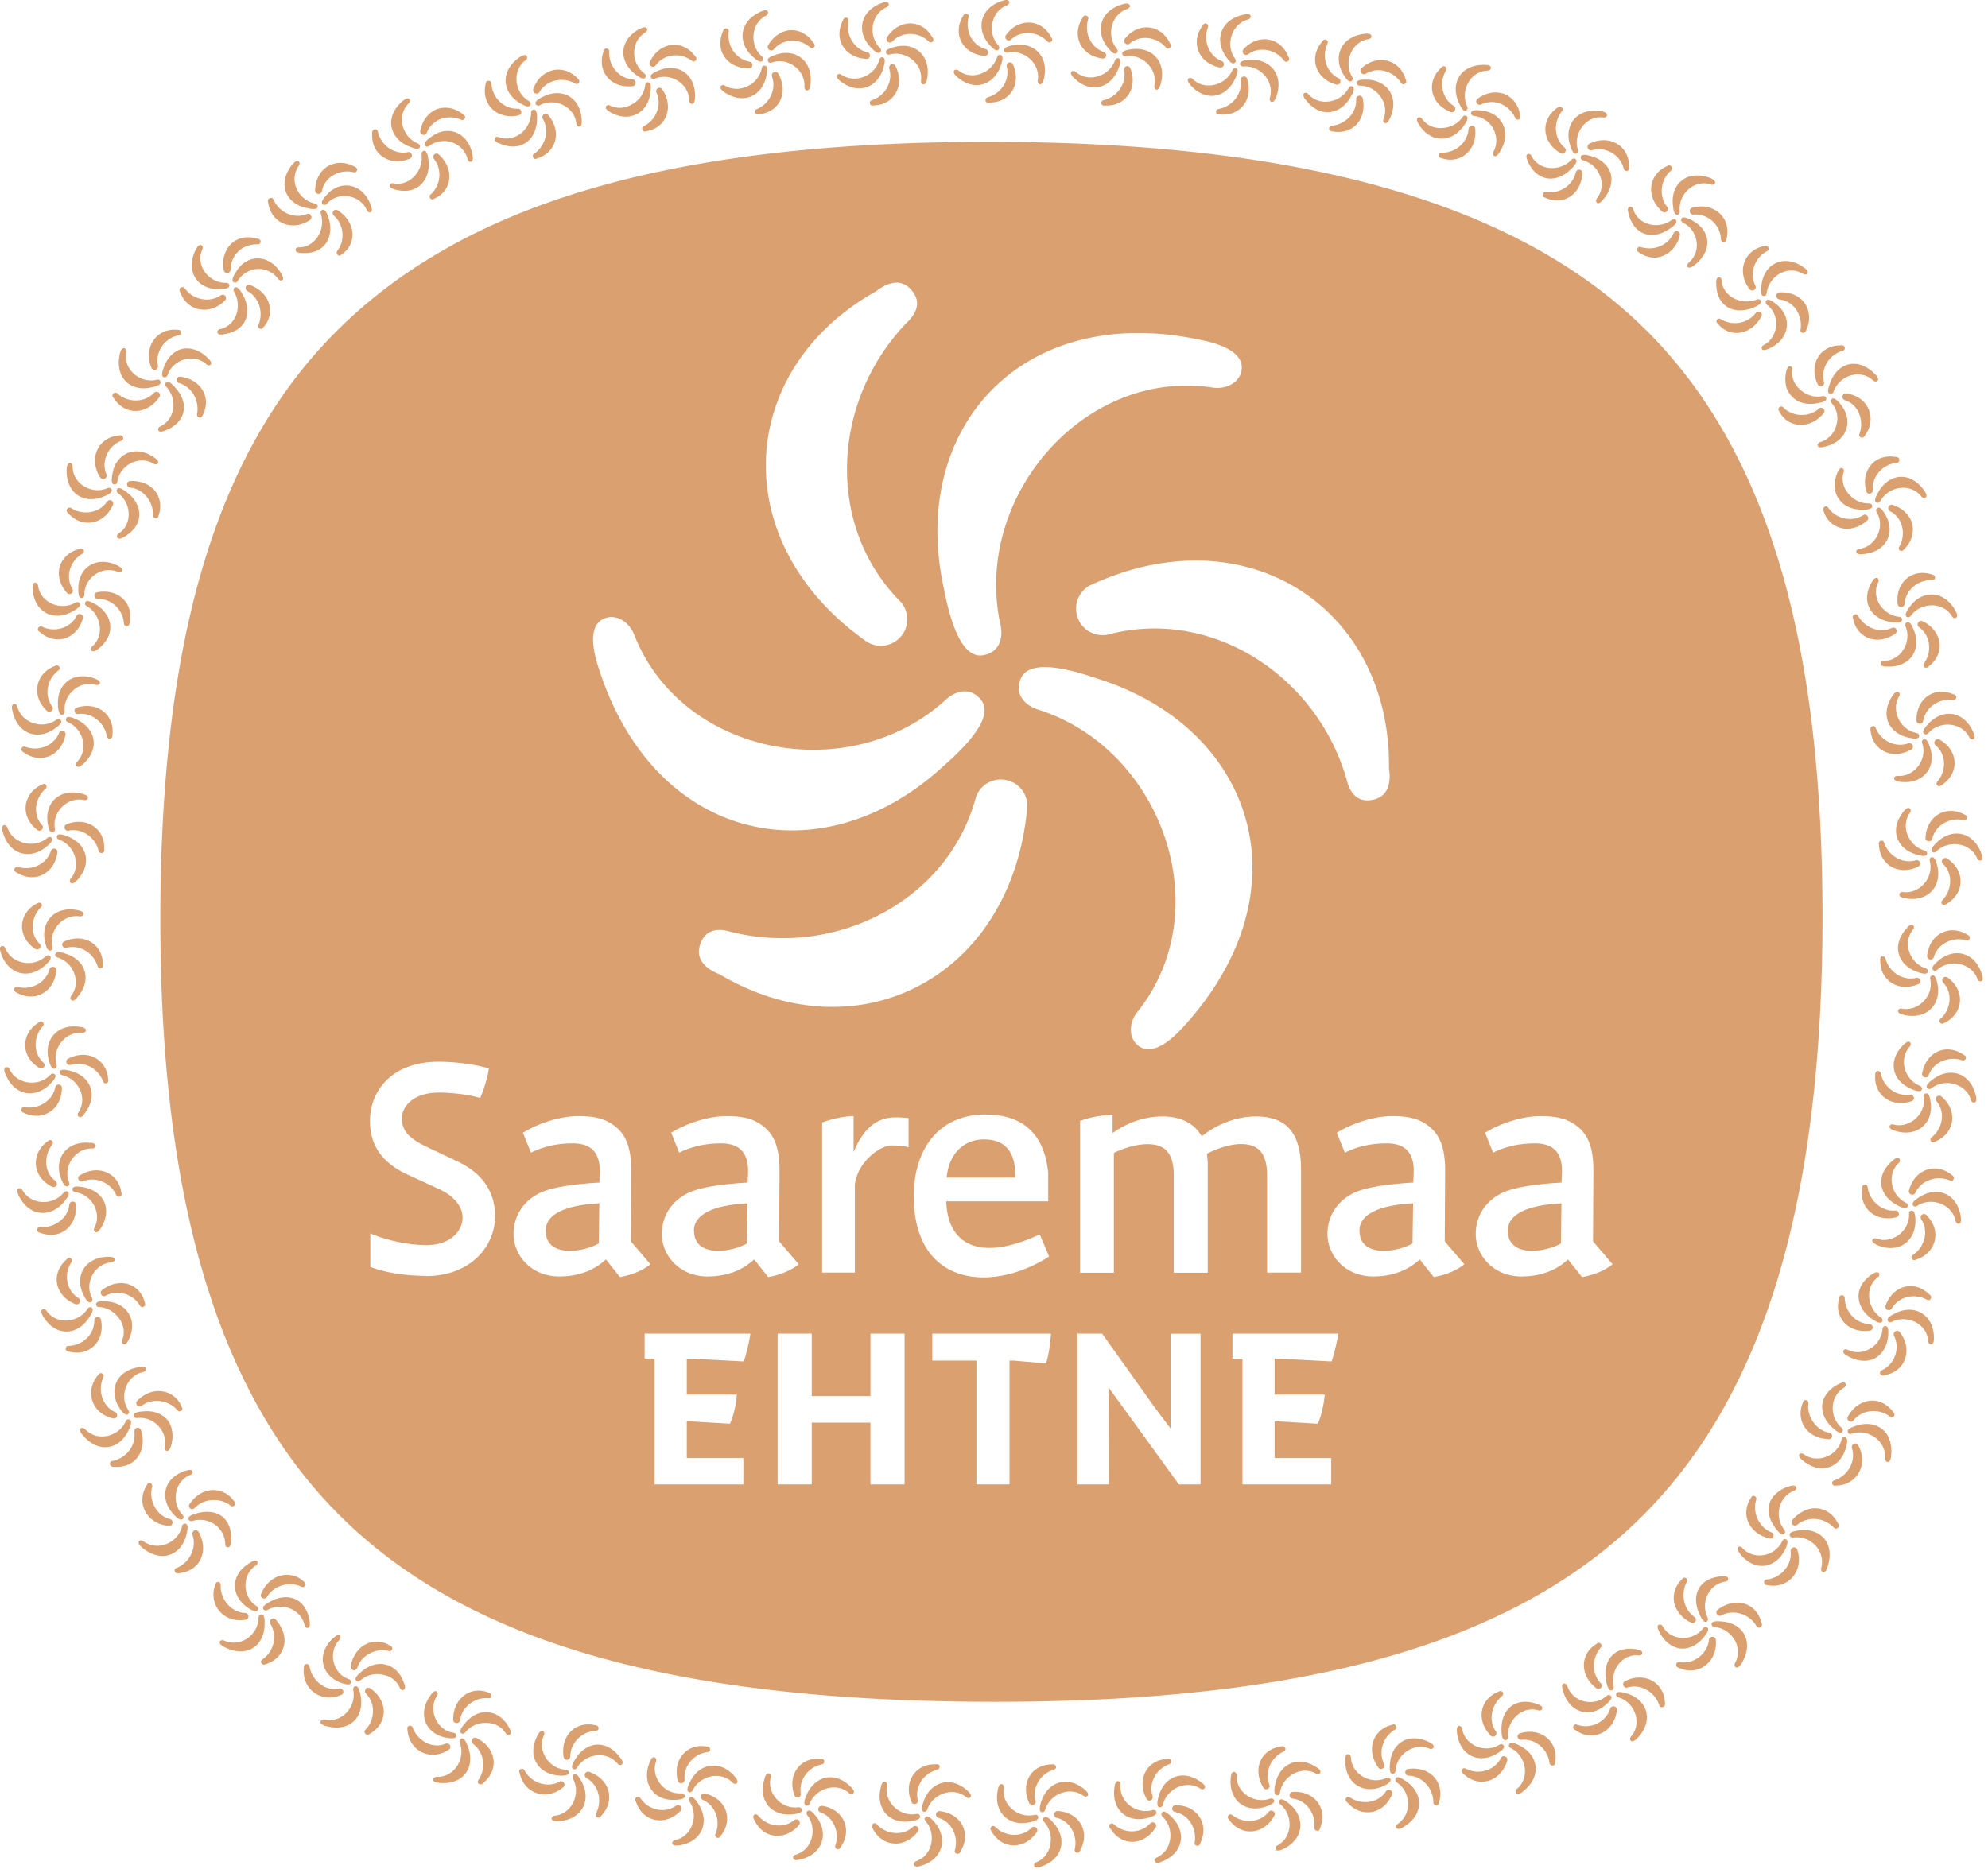 <?xml version="1.0" encoding="UTF-8"?> <svg xmlns="http://www.w3.org/2000/svg" width="347" height="327" fill="none"><path d="M177.188 205.597v-.671c0-3.537-1.524-5.997-5.448-5.997-3.639 0-6.16 2.643-6.506 6.668h11.954ZM121.138 214.908c0 2.582 1.971 3.476 4.208 3.476 1.789 0 3.761-.549 5.042-1.28l.101-7.014c-4.31.223-9.372 1.24-9.372 4.818h.021ZM237.302 214.908c0 2.582 1.972 3.476 4.208 3.476 1.789 0 3.761-.549 5.042-1.28l.101-7.014c-4.31.223-9.372 1.24-9.372 4.818h.021ZM95.257 214.908c0 2.582 1.972 3.476 4.208 3.476 1.789 0 3.761-.549 5.042-1.28l.101-7.014c-4.31.223-9.372 1.24-9.372 4.818h.02Z" fill="#DBA070"></path><path d="M287.21 57.536c-21.021-20.879-57.045-32.71-114.171-32.772h-.366c-57.838 0-92.195 11.69-113.48 32.609-21.387 21.021-31.207 53.955-31.207 103.234 0 54.708 12.564 87.886 35.313 107.707 22.525 19.618 57.655 28.726 109.76 28.807h.671c52.552 0 87.56-9.494 109.821-29.478 22.362-20.065 34.56-53.386 34.56-107.585 0-48.689-9.738-81.501-30.881-102.522h-.02Zm-44.766 76.582c.122.874.691 4.676-2.622 5.468-2.806.671-4.209-1.057-4.778-3.517-5.286-18.296-23.765-30.088-41.716-25.249a4.765 4.765 0 0 1-2.135-.102c-2.46-.691-3.883-3.253-3.192-5.712a4.668 4.668 0 0 1 2.176-2.765c27.282-12.767 52.592 3.842 52.267 31.877Zm-61.375-10.267c-2.399-.833-3.863-2.724-2.989-5.123 1.464-4.533 11.263-.976 14.048-.061 27.161 8.905 36.045 37.285 14.19 60.867-1.667 1.81-5.062 4.94-7.522 3.111-1.768-1.2-1.87-3.924-.305-5.916 14.374-17.89 4.229-46.149-17.422-52.878Zm-1.748 16.915c-2.582 30.006-29.621 43.627-53.732 29.335-.813-.325-4.391-1.748-3.436-5.021.814-2.765 3.03-3.131 5.449-2.379 18.479 4.574 37.935-5.529 42.733-23.501a4.77 4.77 0 0 1 1.138-1.809 4.645 4.645 0 0 1 6.546.101 4.625 4.625 0 0 1 1.302 3.274Zm30.941-81.279c2.399.55 6.811 1.911 6.465 4.96-.142 2.135-2.48 3.579-4.981 3.233-22.688-3.497-42.082 19.415-37.081 41.534.488 2.5-.447 4.696-2.948 5.164-4.655.996-6.485-9.271-7.075-12.137-5.875-27.954 14.272-49.87 45.62-42.733v-.02Zm-57.411-8.579c.691-.528 3.7-2.927 6.059-.467 1.992 2.094 1.199 4.167-.651 5.915-13.214 13.723-14.19 35.618-1.017 48.751.468.529.793 1.159.976 1.891.631 2.48-.874 4.981-3.354 5.611a4.574 4.574 0 0 1-3.476-.508c-24.701-17.26-22.973-47.47 1.463-61.213v.02Zm-47.47 57.127c1.911-.935 4.331.345 5.286 2.704 8.315 21.386 37.854 26.733 54.504 11.344 1.911-1.668 4.29-1.972 5.936-.041 3.192 3.517-4.797 10.246-6.973 12.198-21.285 19.069-50.316 12.584-59.81-18.134-.732-2.359-1.748-6.852 1.057-8.071Zm-31.084 114.72c-3.191 0-7.013-.508-9.656-1.565v-5.835c2.968 1.24 6.668 2.033 9.819 2.033 4.046 0 6.282-2.358 6.282-4.818 0-2.074-1.79-3.924-4.046-4.94l-5.61-2.582c-4.717-2.196-6.506-5.387-6.506-9.311 0-5.55 4.086-10.368 11.954-10.368 3.191 0 6.627.508 8.802 1.179-.284 2.236-1.504 5.164-1.504 5.164-1.911-.61-5.042-.956-7.237-.956-4.209 0-6.445 2.237-6.445 4.493 0 2.358 1.464 3.599 4.371 5.001l5.326 2.521c4.371 2.074 6.567 5.286 6.567 9.596 0 5.164-4.208 10.429-12.117 10.429v-.041Zm31.45-2.866c-1.626 1.525-4.208 2.968-8.132 2.968-4.818 0-7.969-3.598-7.969-7.4 0-3.802 2.42-6.282 5.001-7.359 2.42-.997 6.567-1.444 9.982-1.627l.061-1.687c.102-3.436-1.403-5.164-4.716-5.164-3.314 0-5.713.834-7.299 1.626l-1.402-3.476c2.236-1.403 6.16-2.907 9.656-2.907 2.46 0 4.371.325 5.997 1.464 2.135 1.443 3.253 3.7 3.253 7.969l-.061 12.442 3.416 3.984c-1.342 1.118-3.375 1.911-5.327 2.237l-2.46-3.091v.021Zm24.05 17.809-9.168-.488h-.752v6.282h8.741c-.122 1.707-.65 3.984-1.22 5.082l-6.769-.407h-.752v6.404h9.88v4.595h-15.491V237.21h-1.749v-4.371h18.46c-.183 1.423-.732 3.7-1.159 4.859h-.021Zm1.83-17.809c-1.626 1.525-4.208 2.968-8.132 2.968-4.818 0-7.969-3.598-7.969-7.4 0-3.802 2.419-6.282 5.001-7.359 2.419-.997 6.567-1.444 9.982-1.627l.061-1.687c.102-3.436-1.403-5.164-4.717-5.164-3.313 0-5.712.834-7.298 1.626l-1.403-3.476c2.237-1.403 6.16-2.907 9.657-2.907 2.46 0 4.371.325 5.997 1.464 2.135 1.443 3.253 3.7 3.253 7.969l-.061 12.442 3.415 3.984c-1.341 1.118-3.374 1.911-5.326 2.237l-2.46-3.091v.021Zm26.266 39.277h-5.957v-10.775H141.69v10.775h-5.956v-26.327h5.956v10.917h10.246v-10.917h5.957v26.327Zm.691-58.855c-.833-.223-1.504-.325-2.968-.325-2.074 0-5.956 2.968-6.404 6.831v15.369H143.5v-26.205c1.626-.61 3.822-1.118 5.489-1.118v6.282c1.504-3.599 3.639-6.058 7.298-6.058 1.24 0 2.297.121 2.297.121v5.103Zm13.499-5.712c7.847 0 10.368 4.98 10.877 10.144v5.001h-17.789c.163 5.489 3.09 8.132 7.522 8.132 2.46 0 5.448-.793 8.803-2.358l1.626 3.863c-3.598 2.297-7.684 3.639-11.445 3.639-6.608 0-12.178-4.087-12.178-14.191 0-8.009 4.208-14.251 12.564-14.251l.02.021Zm10.49 43.444-5.611-.488h-.752v21.611h-5.774v-21.611h-7.705v-4.716h20.716c-.101 1.687-.467 4.147-.874 5.204Zm26.998 21.123h-3.802l-9.189-12.686-3.049-4.188v1.444l.02 15.43h-5.489v-26.327h4.31l9.108 12.787 2.846 3.782v-16.549h5.225v26.327l.02-.02Zm1.261-36.96h-5.957v-16.995c0-3.924-1.565-5.449-4.554-5.449-1.687 0-3.802.509-5.896 1.525v20.919h-5.895v-26.489c1.565-.63 3.639-1.017 5.672-1.078v3.192c2.419-1.748 5.448-2.907 8.701-2.907s5.611 1.24 6.851 3.476c2.521-2.012 5.896-3.476 9.433-3.476 5.326 0 7.908 2.805 7.908 9.311v17.951h-5.936V205.19c0-3.923-1.565-5.448-4.554-5.448-1.687 0-3.862.63-5.956 1.687.122.671.162 1.342.162 2.074v18.683l.021.02Zm21.569 15.492-9.168-.488h-.753v6.282h8.742c-.122 1.707-.65 3.984-1.22 5.082l-6.769-.407h-.753v6.404h9.881v4.595h-15.492V237.21h-1.748v-4.371h18.459c-.182 1.423-.731 3.7-1.158 4.859h-.021Zm17.87-14.719-2.46-3.09c-1.626 1.525-4.208 2.968-8.132 2.968-4.818 0-7.969-3.598-7.969-7.4 0-3.802 2.419-6.282 5.001-7.359 2.419-.997 6.567-1.444 9.982-1.627l.061-1.687c.122-3.436-1.403-5.164-4.716-5.164-3.314 0-5.733.834-7.299 1.626l-1.403-3.476c2.237-1.403 6.16-2.907 9.657-2.907 2.46 0 4.371.325 5.997 1.464 2.135 1.443 3.253 3.7 3.253 7.969l-.061 12.442 3.416 3.984c-1.342 1.118-3.355 1.911-5.327 2.237v.02Zm25.88 0-2.46-3.09c-1.626 1.525-4.208 2.968-8.132 2.968-4.818 0-7.969-3.598-7.969-7.4 0-3.802 2.419-6.282 5.001-7.359 2.419-.997 6.566-1.444 9.982-1.627l.061-1.687c.122-3.436-1.403-5.164-4.717-5.164-3.313 0-5.733.834-7.298 1.626l-1.403-3.476c2.236-1.403 6.16-2.907 9.657-2.907 2.46 0 4.371.325 5.997 1.464 2.135 1.443 3.253 3.7 3.253 7.969l-.061 12.442 3.415 3.984c-1.342 1.118-3.354 1.911-5.326 2.237v.02Z" fill="#DBA070"></path><path d="M263.2 214.908c0 2.582 1.972 3.476 4.208 3.476 1.789 0 3.761-.549 5.042-1.28l.102-7.014c-4.31.223-9.372 1.24-9.372 4.818h.02ZM298.595 31.107c-4.229-1.606-7.035 1.118-6.587 4.757.04.387.142 1.688.752 1.627.325 0 .467-.285.447-.61-.366-2.826 2.46-5.693 5.448-4.656.326.102.671-.02.712-.305.081-.386-.488-.69-.793-.813h.021ZM284.22 37.124c.874 3.965 4.208 4.9 7.238 2.806.305-.224 1.423-.935 1.097-1.443-.162-.285-.467-.285-.752-.082-2.399 1.749-5.916.854-6.749-1.931-.102-.305-.407-.468-.651-.346-.366.143-.264.712-.183 1.017v-.02ZM295.608 46.395c1.667-1.22 2.46-2.744 2.399-4.248-.061-1.505-1.078-2.847-2.725-3.7-.345-.163-1.524-.814-1.789-.265-.142.285 0 .57.285.712 2.643 1.28 3.293 5.041.976 6.973-.244.223-.305.569-.143.752.244.285.732-.04.997-.224ZM300.892 42.248c.447 0 .467-.509.488-.61.874-3.619-2.318-6.465-6.059-5.347a.599.599 0 0 0-.325.305c-.122.305 0 .67.305.813.081.04.183.061.264.061 2.379-.244 4.676 1.667 4.818 4.208 0 .326.143.59.509.59v-.02ZM291.723 29.054c-.305-.366-.711-.081-.813-.02-3.293 1.524-3.639 5.489-.732 7.928a.668.668 0 0 0 .447.102c.326-.061.549-.366.509-.671 0-.102-.061-.183-.102-.244-1.525-1.81-1.24-4.676.589-6.323.265-.203.366-.467.122-.772h-.02ZM285.769 43.427c-.163.407.243.59.325.65 1.362.915 2.785 1.16 4.147.61 1.342-.528 2.521-1.768 2.988-3.639a.61.61 0 0 0-.101-.447.564.564 0 0 0-.813-.122.564.564 0 0 0-.183.203c-.996 2.237-3.477 3.11-5.672 2.48-.285-.101-.549-.08-.691.265ZM279.587 19.438c-4.371-.752-6.647 2.44-5.529 5.916.101.366.467 1.626 1.037 1.464.304-.082.406-.366.325-.692-.895-2.724 1.362-6.038 4.452-5.61.346.04.63-.163.63-.448 0-.407-.589-.57-.935-.63h.02ZM266.596 27.997c1.565 3.801 5.123 4.086 7.684 1.463.265-.264 1.22-1.2.793-1.626-.223-.244-.528-.183-.752.04-2.013 2.155-5.713 1.952-7.014-.67-.142-.285-.467-.427-.691-.265-.346.224-.122.753 0 1.058h-.02ZM279.688 34.99c1.383-1.525 1.83-3.192 1.464-4.655-.406-1.403-1.626-2.562-3.415-3.07-.366-.102-1.647-.508-1.81.101-.081.326.102.55.427.651 2.826.752 4.229 4.29 2.379 6.628-.203.264-.183.61.02.772.285.224.712-.183.935-.407v-.02ZM284 29.847c.427-.102.366-.59.346-.712.101-3.72-3.558-5.794-6.973-4.005a.621.621 0 0 0-.265.366.64.64 0 0 0 .448.732.67.67 0 0 0 .284 0c2.277-.691 4.9.67 5.55 3.13.082.326.265.55.61.468v.02ZM272.553 18.747c-.346-.285-.712.06-.793.122-2.948 2.094-2.622 6.058.691 7.908.143.06.305.081.448 0a.607.607 0 0 0 .366-.752c-.041-.082-.082-.163-.143-.224-1.829-1.504-2.053-4.35-.549-6.302.224-.244.285-.529 0-.773l-.02.02ZM269.298 33.953c-.101.427.346.55.448.57 2.968 1.422 6.241-.428 6.465-4.33a.542.542 0 0 0-.183-.407.584.584 0 0 0-.834.04c-.061.061-.102.163-.142.244-.529 2.379-2.826 3.74-5.144 3.497-.305-.061-.569.02-.65.386h.04ZM259.237 11.326c-4.35-.122-6.139 3.233-4.594 6.628.162.345.67 1.606 1.219 1.341.305-.122.366-.426.224-.731-1.24-2.664.488-6.12 3.578-6.242.346 0 .61-.264.569-.528-.04-.386-.671-.468-.996-.468ZM247.588 21.613c1.057 1.749 2.48 2.562 3.924 2.582 1.423.061 2.866-.69 3.944-2.175.223-.305 1.037-1.382.549-1.728-.265-.203-.549-.102-.732.163-.834 1.2-2.175 1.83-3.517 1.89-1.362.102-2.704-.406-3.558-1.606-.183-.264-.528-.345-.732-.162-.305.244-.04.772.122 1.036ZM261.696 26.655c2.277-3.415.59-7.014-3.151-7.36-.386-.04-1.708-.223-1.769.387-.04.325.183.528.509.57a4.315 4.315 0 0 1 3.354 2.215c.651 1.22.752 2.724.041 4.025-.143.285-.082.63.142.752.325.183.691-.304.854-.569l.02-.02ZM265.112 20.861c.406-.163.264-.65.223-.752-.264-1.79-1.341-3.11-2.744-3.7-1.423-.529-3.172-.305-4.717.854a.603.603 0 0 0-.203.406c-.02.325.224.61.569.63.102 0 .183 0 .265-.04 1.077-.55 2.297-.57 3.395-.163a4.952 4.952 0 0 1 2.541 2.4c.122.304.345.487.691.345l-.02.02ZM252.265 11.631c-.386-.223-.691.163-.773.244-2.642 2.521-1.809 6.323 1.749 7.685.142.04.305.04.447-.04.285-.143.407-.509.264-.814a.438.438 0 0 0-.183-.203c-2.033-1.26-2.643-3.985-1.402-6.14.183-.284.203-.57-.122-.752l.02.02ZM251.145 27.102c-.04.447.427.508.529.529 3.192 1.077 6.221-1.383 5.814-5.205a.499.499 0 0 0-.244-.366.59.59 0 0 0-.813.163.607.607 0 0 0-.102.264c-.142 2.4-2.297 4.209-4.614 4.168-.305-.02-.57.081-.59.467l.02-.02ZM238.339 5.878c-4.29.427-5.754 4.005-3.843 7.136.204.325.854 1.484 1.383 1.159.284-.163.305-.468.142-.752-1.545-2.44-.163-6.14 2.867-6.587.325-.061.569-.326.488-.59-.082-.386-.712-.386-1.037-.366ZM227.848 17.344c2.44 3.313 6.099 2.785 7.909-.427.183-.325.874-1.464.345-1.79-.284-.162-.549-.02-.711.265-1.403 2.582-5.123 3.253-7.034 1.017-.224-.244-.549-.285-.753-.102-.284.264.041.773.224 1.037h.02ZM242.526 20.84c1.85-3.74-.305-6.87-4.005-6.932-.387 0-1.728-.06-1.708.55 0 .324.244.507.569.507 2.928 0 5.225 3.07 4.107 5.815-.122.305 0 .63.244.711.366.122.65-.386.793-.67v.02ZM245.231 14.64c.386-.203.183-.67.122-.773-.976-3.456-4.9-4.553-7.726-1.93a.62.62 0 0 0-.162.426c0 .325.284.59.63.59a.56.56 0 0 0 .264-.061c2.013-1.301 4.818-.529 6.14 1.504.163.285.407.447.732.244ZM231.506 6.955c-.406-.203-.67.224-.731.326-2.379 2.744-1.18 6.505 2.5 7.501.142.02.305 0 .447-.081a.61.61 0 0 0 .163-.834.58.58 0 0 0-.203-.183c-2.155-1.016-3.009-3.72-2.013-5.976.142-.285.163-.57-.183-.753h.02ZM231.995 22.487c0 .448.488.448.61.448 3.375.65 6.058-1.993 5.245-5.815a.591.591 0 0 0-.285-.345.576.576 0 0 0-.853.508c.122 2.42-1.81 4.37-4.168 4.676-.325 0-.569.163-.549.528ZM217.256 2.523c-4.188.793-5.388 4.432-3.233 7.42.224.306.956 1.424 1.464 1.058.264-.183.264-.488.081-.773-1.728-2.338-.63-6.058 2.298-6.83.325-.102.528-.387.427-.63-.122-.387-.732-.306-1.037-.245ZM207.701 14.762c2.704 3.13 6.323 2.358 7.888-1.017.163-.345.752-1.565.203-1.809-.284-.142-.548 0-.691.325-1.179 2.684-4.859 3.62-6.932 1.525-.224-.223-.59-.244-.752-.04-.265.284.101.772.305 1.016h-.021ZM222.705 17.06c1.504-3.884-.915-6.852-4.595-6.608-.366 0-1.728.102-1.667.712 0 .325.285.467.61.447 2.907-.244 5.469 2.643 4.595 5.489-.082.305.04.63.305.691.366.102.63-.447.732-.732h.02ZM224.82 10.676c.366-.264.122-.691.061-.773-1.281-3.354-5.245-4.167-7.848-1.28a.586.586 0 0 0-.122.447.597.597 0 0 0 .671.508c.102 0 .183-.04.265-.081 1.89-1.444 4.716-.915 6.22 1.016.183.264.448.407.753.183v-.02ZM210.586 4.13c-.406-.163-.65.264-.691.365-2.155 2.907-.691 6.567 3.07 7.299.142 0 .305-.02.427-.122a.586.586 0 0 0 .101-.834.426.426 0 0 0-.223-.162c-2.216-.854-3.294-3.497-2.46-5.815.122-.305.102-.59-.244-.732h.02ZM212.254 19.58c.061.427.529.407.651.407 3.456.366 5.936-2.521 4.777-6.262a.598.598 0 0 0-.304-.325.561.561 0 0 0-.773.325.407.407 0 0 0-.041.264c.326 2.359-1.443 4.575-3.801 5.022-.305.04-.549.203-.509.569ZM196.132.694c-4.107 1.057-5.083 4.757-2.765 7.623.244.285 1.057 1.363 1.525.956.264-.203.244-.508.04-.773-1.87-2.236-1.016-6.017 1.871-6.952.305-.102.508-.407.386-.65-.142-.387-.732-.286-1.057-.204ZM187.372 13.522c2.886 2.948 6.485 1.951 7.827-1.505.142-.345.65-1.606.081-1.809-.305-.122-.549.061-.671.366-1.016 2.765-4.635 3.924-6.851 1.972-.244-.203-.59-.224-.752 0-.244.305.142.752.366.996v-.02ZM202.536 14.864c1.22-3.965-1.382-6.77-5.042-6.262-.366.04-1.707.204-1.606.813.041.326.326.448.631.407 2.886-.447 5.631 2.277 4.96 5.164-.061.325.102.63.366.67.386.082.589-.487.691-.792ZM204.204 8.338c.346-.285.061-.691 0-.793-1.525-3.273-5.489-3.781-7.888-.752a.564.564 0 0 0-.081.447.598.598 0 0 0 .691.488c.102 0 .183-.061.244-.102 1.789-1.565 4.635-1.24 6.282.59.203.244.467.386.752.142v-.02ZM189.628 2.727c-.427-.143-.63.305-.671.406-1.972 3.03-.325 6.607 3.497 7.095.142 0 .305-.04.427-.142a.604.604 0 0 0 .061-.833.573.573 0 0 0-.224-.163c-2.277-.712-3.476-3.273-2.805-5.631.101-.305.081-.59-.285-.712v-.02ZM192.23 18.056c.082.427.57.386.671.366 3.497.162 5.794-2.887 4.392-6.526a.597.597 0 0 0-.326-.305.567.567 0 0 0-.752.366.39.39 0 0 0-.02.264c.488 2.338-1.159 4.655-3.477 5.245-.305.061-.549.224-.467.59h-.021ZM175.092.104c-4.026 1.16-4.839 5.001-2.399 7.685.244.285 1.118 1.321 1.565.915.244-.204.203-.509 0-.773-1.972-2.175-1.281-5.977 1.525-7.014.305-.122.488-.426.366-.67-.163-.366-.753-.244-1.057-.143ZM166.94 13.319c3.009 2.785 6.587 1.565 7.746-1.891.122-.366.59-1.626 0-1.81-.305-.121-.549.062-.651.387-.894 2.744-4.452 4.147-6.749 2.297-.264-.203-.61-.183-.752.04-.224.326.183.753.406.977ZM182.188 13.888c1.017-4.025-1.748-6.668-5.367-5.977-.366.081-1.687.285-1.565.895.061.325.346.447.651.386 2.846-.61 5.753 1.931 5.224 4.859-.04.325.122.63.407.65.386.04.569-.508.65-.833v.02ZM183.509 7.26c.325-.305.02-.69-.041-.792-1.687-3.172-5.652-3.457-7.908-.305a.56.56 0 0 0-.061.447c.081.325.406.528.711.447a.463.463 0 0 0 .244-.122c1.708-1.667 4.554-1.504 6.282.224.224.244.488.345.752.101h.021ZM168.709 2.422c-.427-.122-.61.345-.651.447-1.829 3.13 0 6.607 3.822 6.892a.619.619 0 0 0 .427-.183.59.59 0 0 0 0-.854.526.526 0 0 0-.223-.142c-2.298-.59-3.639-3.09-3.05-5.49.102-.304.041-.589-.325-.69v.02ZM172.002 17.567c.102.427.569.346.691.325 3.538.082 5.672-3.15 4.107-6.688a.595.595 0 0 0-.346-.285.576.576 0 0 0-.732.407c-.02.102-.04.183 0 .285.59 2.338-.935 4.675-3.232 5.346-.305.082-.529.265-.447.63l-.041-.02ZM154.032.49c-3.985 1.383-4.595 5.164-2.013 7.807.265.264 1.179 1.26 1.606.834.244-.224.183-.529-.04-.773-2.074-2.073-1.586-5.895 1.179-7.095.305-.142.467-.447.325-.691-.183-.366-.752-.203-1.057-.102v.02ZM146.551 14.07c3.151 2.562 6.648 1.322 7.644-2.235.102-.366.509-1.647-.081-1.81-.305-.101-.549.102-.63.407-.752 2.826-4.249 4.249-6.628 2.602-.264-.183-.61-.142-.752.102-.203.325.224.732.468.935h-.021ZM161.797 13.888c.813-4.087-2.054-6.628-5.632-5.693-.366.102-1.687.387-1.524.976.081.325.366.427.671.346 2.825-.752 5.834 1.626 5.448 4.574-.041.325.163.61.427.63.386.04.549-.528.61-.833ZM162.792 7.24c.305-.305 0-.691-.081-.772-1.83-3.172-5.814-3.192-7.908.081a.493.493 0 0 0-.041.447.6.6 0 0 0 .732.407.487.487 0 0 0 .244-.142c1.626-1.749 4.493-1.79 6.302-.082.224.244.508.325.773.082l-.021-.02ZM147.749 3.093c-.427-.102-.59.386-.63.488-1.667 3.273.325 6.546 4.167 6.709a.542.542 0 0 0 .407-.183.602.602 0 0 0-.021-.834.488.488 0 0 0-.243-.142c-2.338-.549-3.782-2.928-3.335-5.367.082-.325 0-.61-.345-.671ZM151.834 18.096c.122.427.59.325.712.305 3.496-.102 5.489-3.456 3.74-6.912a.618.618 0 0 0-.365-.264c-.326-.082-.631.122-.712.447a.682.682 0 0 0 0 .284c.712 2.298-.691 4.737-2.948 5.51-.305.081-.508.284-.406.63h-.021ZM132.93 1.974c-3.923 1.647-4.289 5.449-1.525 7.929.285.264 1.261 1.2 1.667.732.224-.244.163-.529-.081-.773-2.195-1.931-1.951-5.794.752-7.156.305-.162.427-.488.285-.711-.203-.346-.773-.143-1.077-.02h-.021ZM126.301 16.002c3.293 2.338 6.688.915 7.461-2.704.081-.366.406-1.667-.203-1.809-.326-.081-.549.142-.61.447-.57 2.887-3.965 4.493-6.424 3.01-.285-.164-.61-.103-.732.141-.183.346.264.732.528.915h-.02ZM141.446 14.925c.589-4.087-2.419-6.567-5.957-5.388-.366.122-1.646.488-1.463 1.078.101.325.386.406.691.305 2.765-.976 5.916 1.3 5.692 4.269 0 .325.183.61.468.61.386 0 .508-.57.549-.874h.02ZM142.096 8.236c.305-.325-.04-.691-.122-.772-.996-1.505-2.5-2.257-4.005-2.196-1.484.102-2.968.996-3.923 2.704-.061.142-.081.305 0 .447a.62.62 0 0 0 .772.366.831.831 0 0 0 .224-.142c1.525-1.89 4.391-2.033 6.282-.427.244.224.508.305.772.02ZM126.77 4.963c-.447-.06-.569.427-.589.529-1.444 3.375.752 6.485 4.614 6.444.143 0 .285-.081.407-.203a.605.605 0 0 0-.081-.834.696.696 0 0 0-.244-.121c-2.359-.387-3.985-2.704-3.68-5.144.061-.325-.02-.59-.407-.65l-.02-.02ZM131.809 19.682c.143.406.61.285.712.264 3.456-.325 5.245-3.781 3.293-7.136a.56.56 0 0 0-.386-.244.598.598 0 0 0-.691.488v.285c.833 2.236-.407 4.777-2.602 5.692-.305.102-.488.305-.366.65h.04ZM111.806 4.963c-3.822 1.931-3.862 5.753-.894 8.01.305.223 1.342 1.098 1.708.61.203-.244.101-.55-.143-.752-2.358-1.77-2.439-5.632.183-7.177.285-.183.407-.508.224-.732-.224-.325-.793-.081-1.078.061v-.02ZM106.379 19.499c1.748 1.057 3.395 1.098 4.696.447 1.301-.61 2.236-1.972 2.46-3.781.04-.366.264-1.708-.346-1.79-.325-.06-.528.184-.569.489-.163 1.443-1.057 2.663-2.236 3.313-1.159.712-2.603.895-3.904.244-.284-.142-.63-.06-.711.204-.163.366.325.69.589.853l.021.02ZM121.3 17.222c.305-4.127-2.887-6.363-6.323-4.92-.345.142-1.606.61-1.382 1.18.122.304.406.365.711.263 2.684-1.158 5.977.834 5.998 3.822 0 .326.223.59.508.57.386 0 .467-.59.488-.915ZM121.463 10.513c.265-.346-.101-.691-.182-.773-2.216-2.927-6.242-2.44-7.868 1.118a.57.57 0 0 0 0 .448.612.612 0 0 0 .793.305.903.903 0 0 0 .223-.163c1.383-1.972 4.229-2.378 6.242-.894.264.203.549.264.772-.02l.02-.021ZM105.869 8.48c-.447-.02-.528.468-.548.57-1.159 3.455 1.341 6.444 5.143 5.997a.578.578 0 0 0 .386-.244.613.613 0 0 0-.142-.834.599.599 0 0 0-.264-.101c-2.379-.184-4.188-2.298-4.107-4.778.02-.325-.081-.59-.447-.61h-.021ZM112.131 22.69c.183.407.63.244.732.204 3.395-.57 4.879-4.168 2.703-7.34a.631.631 0 0 0-.386-.223.591.591 0 0 0-.65.529c0 .101 0 .183.04.264 1.017 2.175-.02 4.777-2.114 5.855-.285.122-.468.346-.305.691l-.02.02ZM90.826 9.903c-3.639 2.44-3.212 6.262-.04 8.112.325.183 1.443.915 1.768.366.183-.285.041-.57-.223-.732-2.521-1.423-3.05-5.327-.57-7.156.265-.204.346-.55.163-.752-.264-.305-.813 0-1.098.162ZM87.023 24.967c3.72 1.749 6.607-.406 6.709-4.106 0-.366.08-1.708-.529-1.728-.325 0-.508.244-.508.569-.02 2.948-2.928 5.265-5.672 4.229-.305-.102-.63 0-.691.284-.102.387.406.65.69.793v-.04ZM101.54 21.146c-.101-4.168-3.456-5.937-6.77-4.25-.345.163-1.544.753-1.26 1.282.142.284.447.325.752.183 2.582-1.383 6.059.264 6.343 3.232.041.325.285.57.549.508.366-.06.407-.65.386-.976v.02ZM101.053 14.437c.244-.366-.163-.671-.244-.752-2.48-2.643-6.485-1.749-7.746 1.91-.04.143 0 .305.061.448a.617.617 0 0 0 .834.223c.081-.04.142-.122.203-.183 1.18-2.073 4.005-2.724 6.14-1.545.264.163.569.204.772-.101h-.02ZM85.235 14.111c-.448 0-.488.509-.488.63-.773 3.538 2.114 6.262 5.834 5.388a.591.591 0 0 0 .346-.285c.163-.284.04-.65-.244-.813a.627.627 0 0 0-.264-.06c-2.379.121-4.453-1.83-4.635-4.29 0-.326-.143-.59-.529-.57h-.02ZM93.082 27.529c.224.386.63.163.732.122 3.212-1.017 4.371-4.595 1.85-7.603a.585.585 0 0 0-.406-.183.59.59 0 0 0-.529.854c1.24 2.073.468 4.716-1.423 6.078-.264.163-.406.407-.224.732ZM70.334 17.588c-3.375 2.846-2.298 6.648 1.097 7.99.366.142 1.586.71 1.83.162.142-.305-.02-.549-.325-.691-2.724-1.118-3.822-4.818-1.586-7.014.244-.244.264-.61.061-.773-.305-.264-.813.122-1.057.326h-.02ZM68.83 33.059c1.972.549 3.538.203 4.574-.773 1.037-.976 1.606-2.44 1.383-4.29-.04-.365-.163-1.707-.773-1.646-.325.02-.467.305-.427.63.346 2.826-2.073 5.611-4.92 5.022-.325-.061-.61.101-.63.386-.04.386.508.59.813.67h-.02ZM82.511 27.244c-.61-4.045-4.269-5.61-7.278-3.334-.305.224-1.423.997-1.057 1.485.183.264.488.264.752.08 1.16-.873 2.664-1.056 3.965-.63 1.3.468 2.378 1.505 2.724 2.948.081.326.366.529.61.448.366-.102.305-.692.264-.997h.02ZM81.148 20.657c.183-.406-.244-.65-.345-.711-1.403-1.139-3.09-1.403-4.534-.895-1.423.57-2.561 1.912-2.927 3.843 0 .142.02.305.122.427.203.264.59.305.854.101a.427.427 0 0 0 .162-.223c.427-1.139 1.322-1.972 2.4-2.42a4.941 4.941 0 0 1 3.496.082c.305.142.59.142.752-.204h.02ZM65.353 22.61c-.448.1-.407.589-.387.71-.223 3.64 3.09 5.835 6.587 4.372a.576.576 0 0 0 .305-.346c.122-.305-.04-.65-.366-.773a.404.404 0 0 0-.264-.02c-2.297.508-4.676-1.077-5.245-3.476-.061-.326-.224-.55-.61-.468h-.02ZM75.112 34.644c.264.326.65.082.731.02 3.03-1.32 3.578-5.163.712-7.725a.624.624 0 0 0-.427-.122.568.568 0 0 0-.488.671c0 .102.061.183.102.265 1.504 1.87 1.159 4.635-.529 6.16-.244.183-.325.467-.101.731ZM51.062 28.667c-1.402 1.728-1.687 3.477-1.138 4.9.549 1.403 1.87 2.399 3.68 2.765.386.081 1.687.406 1.83-.183.08-.325-.123-.55-.448-.61-2.907-.59-4.656-4.005-2.826-6.607.203-.285.163-.65-.081-.773-.346-.203-.793.265-.996.529l-.02-.02ZM52.505 44.159c2.033.183 3.497-.468 4.33-1.606.813-1.159 1.098-2.684.529-4.452-.122-.366-.488-1.647-1.057-1.464-.305.081-.407.386-.305.691.874 2.704-.956 5.896-3.863 5.855-.325 0-.59.224-.549.488.02.386.61.468.935.508l-.02-.02ZM64.784 36.006c-.67-1.951-1.931-3.15-3.375-3.496-1.443-.366-3.11.08-4.35 1.484-.264.284-1.22 1.24-.752 1.646.244.224.528.163.752-.06 1.951-2.237 5.814-1.607 6.973 1.117.142.305.447.468.67.346.346-.163.184-.732.082-1.016v-.02ZM62.323 29.745c.122-.427-.346-.61-.448-.65-1.585-.895-3.293-.834-4.635-.082-1.342.773-2.216 2.358-2.236 4.29 0 .142.081.305.203.406.244.224.63.183.854-.06a.688.688 0 0 0 .122-.245c.407-2.44 3.009-3.903 5.428-3.354.325.081.61.04.712-.325v.02ZM47.057 34.604c-.427.183-.284.67-.244.772.488 3.599 4.168 5.123 7.32 3.03a.613.613 0 0 0-.264-1.078c-.103 0-.184 0-.266.02-2.154.936-4.797-.162-5.814-2.398-.122-.305-.325-.509-.691-.346h-.04ZM58.949 44.525c.325.284.63-.04.711-.122 2.684-1.81 2.5-5.693-.752-7.705a.672.672 0 0 0-.447-.04.572.572 0 0 0-.346.751c.04.082.081.163.142.224 1.81 1.565 1.993 4.35.65 6.12-.182.223-.223.508.042.751v.02ZM34.188 43.528c-2.013 4.066.508 7.116 4.147 6.953.386 0 1.687 0 1.708-.59 0-.325-.244-.508-.57-.508-2.907.082-5.448-2.948-4.147-5.855.142-.325.04-.67-.244-.732-.386-.121-.732.427-.874.732h-.02ZM38.946 58.37c4.045-.509 5.184-3.782 3.415-6.953-.183-.326-.813-1.505-1.342-1.22-.285.142-.325.447-.163.732 1.484 2.52.366 5.977-2.5 6.546-.305.081-.488.366-.386.63.122.366.69.325.996.264h-.02ZM49.15 47.859c-2.074-3.558-6.018-3.64-7.97-.366-.203.325-.934 1.443-.406 1.769.285.182.57.06.732-.224.732-1.24 2.074-1.992 3.415-2.074a4.156 4.156 0 0 1 3.619 1.728c.203.265.529.366.732.204.305-.224.04-.732-.122-1.017v-.02ZM45.49 42.207c.04-.447-.468-.508-.57-.529-1.727-.548-3.435-.182-4.553.875-1.098 1.077-1.687 2.785-1.301 4.675.04.143.142.285.284.346.285.163.671.04.834-.244a.663.663 0 0 0 .081-.264c-.02-1.2.488-2.338 1.322-3.151.833-.834 2.053-1.26 3.293-1.26.325.02.59-.082.63-.468l-.02.02ZM31.546 50.217c-.387.264-.143.712-.082.813 1.24 3.395 5.184 4.086 7.847 1.403a.638.638 0 0 0 .143-.427c-.02-.325-.305-.59-.63-.549a.576.576 0 0 0-.265.081c-1.931 1.363-4.757.854-6.241-1.118-.183-.264-.427-.406-.752-.183l-.02-.02ZM45.327 57.373c.386.203.61-.183.67-.264 2.136-2.379 1.241-6.038-2.398-7.36a.584.584 0 0 0-.447.061.55.55 0 0 0-.183.793c.04.081.122.142.203.203 2.135 1.18 2.806 3.762 1.972 5.855-.122.265-.122.55.203.712h-.02ZM20.932 61.683c-.996 4.391 1.992 6.81 5.57 5.936.366-.081 1.668-.345 1.525-.955-.06-.325-.345-.447-.67-.366-2.786.712-5.917-1.728-5.327-4.839.061-.345-.102-.65-.386-.67-.407-.041-.61.569-.712.894ZM28.698 75.222c3.781-1.382 4.411-4.777 1.89-7.562-.264-.285-1.118-1.301-1.585-.895-.244.224-.183.529.02.773 2.033 2.175 1.525 5.753-1.098 6.932-.284.142-.406.447-.264.691.183.346.752.183 1.037.061ZM36.464 62.7c-1.403-1.485-3.07-2.074-4.533-1.81-1.423.285-2.684 1.444-3.314 3.171-.122.366-.63 1.606-.04 1.79.304.121.568-.061.67-.366.956-2.765 4.595-3.883 6.79-1.87.244.223.59.223.752.02.244-.265-.122-.732-.345-.956l.02.02ZM31.665 58.003c-.06-.447-.569-.406-.67-.406-3.721-.407-6.059 3.15-4.534 6.688a.592.592 0 0 0 .345.285c.326.081.651-.081.753-.407.02-.101.04-.183.02-.284-.529-2.318 1.057-4.839 3.537-5.306.326-.041.57-.204.529-.59l.02.02ZM19.773 68.717c-.326.346 0 .712.08.793 1.993 3.11 5.856 2.948 7.99-.224a.489.489 0 0 0 .041-.447.575.575 0 0 0-.732-.407.488.488 0 0 0-.244.143c-1.626 1.728-4.513 1.789-6.343.183-.223-.224-.508-.326-.772-.041h-.02ZM34.758 72.905c.427.122.57-.305.61-.407.773-1.464.752-2.968.081-4.228-.69-1.26-2.073-2.257-4.004-2.501a.675.675 0 0 0-.427.142.56.56 0 0 0-.02.814.526.526 0 0 0 .223.142c2.317.67 3.578 3.09 3.192 5.347-.082.284 0 .569.345.67v.02ZM11.641 81.81c-.223 4.411 3.131 6.322 6.506 4.858.345-.142 1.586-.63 1.342-1.2-.122-.304-.427-.365-.732-.243-2.623 1.179-6.12-.691-6.079-3.802 0-.345-.224-.61-.508-.59-.407.02-.508.651-.529.977ZM21.544 93.804c3.599-1.972 3.578-5.55.63-7.827-.304-.224-1.32-1.078-1.707-.61-.203.244-.102.549.163.752 2.358 1.769 2.52 5.469.04 7.055-.264.183-.345.528-.162.731.244.305.772.061 1.037-.101ZM27.072 79.98c-3.374-2.46-6.85-.874-7.46 2.826-.062.366-.326 1.687.284 1.768.325.061.549-.162.59-.487.426-2.887 3.821-4.676 6.363-3.111.284.163.63.122.732-.122.183-.325-.265-.691-.529-.874h.02ZM21.461 76.3c-.142-.406-.63-.284-.732-.264-3.72.325-5.326 4.188-3.192 7.38a.629.629 0 0 0 .407.223c.325.04.63-.203.67-.528 0-.102 0-.183-.02-.265-.955-2.175.163-4.9 2.48-5.855.306-.101.53-.325.407-.67l-.02-.02ZM11.722 88.843c-.264.386.122.691.203.773 2.379 2.704 6.302 1.992 7.807-1.505a.677.677 0 0 0-.02-.447.592.592 0 0 0-.997-.122c-1.3 1.992-4.127 2.5-6.2 1.22-.264-.183-.549-.224-.773.102l-.02-.02ZM27.172 90.47c.427.04.508-.407.529-.508 1.057-3.151-1.098-6.18-5.022-5.977a.632.632 0 0 0-.386.223.564.564 0 0 0 .122.814.625.625 0 0 0 .244.101c2.399.244 4.066 2.42 4.045 4.737-.02.305.082.57.448.61h.02ZM5.685 102.769c.264 4.31 3.883 5.815 7.034 3.944.325-.183 1.524-.813 1.22-1.341-.163-.285-.468-.305-.753-.163-2.54 1.484-6.14.081-6.546-2.968-.06-.326-.325-.569-.59-.508-.386.081-.386.711-.365 1.036ZM17.008 113.402c3.273-2.419 2.805-6.038-.325-7.888-.326-.183-1.464-.895-1.77-.386-.182.284-.04.549.245.711 2.5 1.423 3.15 5.123.935 7.014-.244.203-.285.549-.102.752.265.285.773-.041 1.017-.224v.021ZM20.687 98.825c-3.659-1.91-6.993.122-7.013 3.863 0 .386-.061 1.728.549 1.728.325 0 .508-.244.508-.569-.04-2.948 3.11-5.184 5.855-3.985.305.122.65.02.732-.224.142-.345-.366-.65-.651-.813h.02ZM14.59 96c-.204-.387-.671-.183-.773-.143-1.748.448-2.988 1.647-3.395 3.09-.386 1.464 0 3.172 1.301 4.615a.616.616 0 0 0 .427.163c.325 0 .59-.285.59-.61a.56.56 0 0 0-.061-.264c-1.302-2.033-.529-4.86 1.626-6.12.285-.162.468-.386.285-.711V96ZM6.66 109.641c-.204.407.223.671.325.732 2.724 2.399 6.485 1.24 7.502-2.46a.706.706 0 0 0-.082-.447c-.183-.265-.549-.366-.833-.183a.578.578 0 0 0-.183.203c-1.017 2.135-3.72 2.988-5.957 1.972-.284-.163-.57-.163-.752.183h-.02ZM22.153 109.316c.427 0 .467-.488.467-.59.793-3.293-1.931-6.058-5.733-5.306a.59.59 0 0 0-.345.285.576.576 0 0 0 .244.792c.08.041.182.061.264.082 2.399-.082 4.391 1.87 4.574 4.188 0 .305.142.549.508.549h.02ZM2.147 123.973c.793 4.209 4.453 5.388 7.42 3.233.306-.224 1.424-.956 1.058-1.464-.183-.264-.488-.264-.773-.081-2.338 1.728-6.058.65-6.83-2.298-.082-.325-.366-.528-.63-.447-.387.122-.326.732-.265 1.057h.02ZM14.405 133.488c3.11-2.704 2.338-6.303-1.037-7.868-.345-.163-1.565-.752-1.809-.203-.142.284 0 .549.325.691 2.684 1.179 3.619 4.838 1.545 6.932-.223.224-.244.59-.02.753.305.264.752-.102.996-.305ZM16.704 118.525c-3.883-1.505-6.83.894-6.586 4.594 0 .366.08 1.708.711 1.667.325-.02.468-.284.447-.61-.243-2.907 2.643-5.468 5.47-4.594.304.081.63-.041.69-.305.102-.366-.447-.63-.732-.732v-.02ZM10.301 116.37c-.264-.366-.691-.122-.773-.061-3.354 1.281-4.167 5.245-1.28 7.847a.578.578 0 0 0 .447.122c.325-.04.549-.345.529-.671a.428.428 0 0 0-.102-.264c-1.444-1.891-.935-4.737 1.016-6.241.265-.183.407-.427.183-.752l-.02.02ZM3.775 130.662c-.163.427.264.65.366.691 2.907 2.135 6.566.671 7.298-3.11 0-.143-.02-.305-.122-.427a.587.587 0 0 0-.833-.102.424.424 0 0 0-.163.224c-.854 2.216-3.497 3.293-5.814 2.48-.305-.122-.59-.102-.732.244ZM19.223 128.934c.427-.061.407-.529.407-.63.366-3.436-2.521-5.916-6.262-4.758a.6.6 0 0 0-.325.305c-.122.305 0 .651.305.773a.596.596 0 0 0 .264.041c2.358-.326 4.574 1.443 5.022 3.781.04.305.203.549.569.508l.02-.02ZM.46 145.157c1.056 4.106 4.777 5.042 7.623 2.683.285-.244 1.362-1.057.955-1.524-.203-.265-.508-.224-.772-.021-2.236 1.891-6.018 1.078-6.973-1.809-.102-.305-.407-.508-.671-.386-.366.142-.264.752-.183 1.057h.02ZM13.329 153.817c2.866-2.927 1.91-6.485-1.565-7.806-.346-.122-1.606-.651-1.81-.082-.122.305.061.549.366.671 2.765.996 3.903 4.595 2.013 6.811-.204.244-.204.589.02.752.325.244.752-.143.976-.366v.02ZM14.548 138.651c-3.964-1.199-6.81 1.423-6.22 5.083.06.366.243 1.707.853 1.606.326-.041.448-.325.407-.651-.57-2.887 2.236-5.651 5.082-5.001.325.061.63-.102.671-.366.082-.386-.488-.589-.793-.671ZM8.023 137.025c-.285-.346-.692-.061-.793 0-3.253 1.545-3.822 5.53-.671 7.908.122.082.284.122.447.082a.605.605 0 0 0 .468-.712c0-.102-.061-.183-.122-.244-1.667-1.789-1.281-4.635.528-6.282.244-.203.366-.467.143-.752ZM2.514 151.683c-.142.427.305.63.427.671 3.09 1.931 6.566.244 7.095-3.578a.674.674 0 0 0-.142-.427.583.583 0 0 0-.834-.041.573.573 0 0 0-.162.224c-.712 2.277-3.274 3.517-5.632 2.866-.305-.101-.59-.061-.711.285h-.041ZM17.822 148.918c.427-.082.386-.57.366-.671.182-3.477-2.989-5.753-6.587-4.33a.592.592 0 0 0 .081 1.097.58.58 0 0 0 .264.021c2.338-.509 4.656 1.118 5.245 3.415.061.305.244.529.61.468h.02ZM.114 166.279c1.281 4.026 5.042 4.757 7.766 2.257.285-.264 1.301-1.139.875-1.586-.224-.244-.529-.203-.773 0-2.114 2.013-5.936 1.403-7.054-1.403-.122-.304-.448-.467-.692-.345-.366.163-.223.752-.122 1.057v.02ZM13.41 174.208c2.765-3.07 1.566-6.607-1.951-7.705-.366-.122-1.627-.549-1.81.02-.101.305.082.549.407.651 2.805.833 4.167 4.371 2.358 6.709-.183.264-.163.61.081.752.326.224.753-.183.956-.427h-.04ZM13.775 158.961c-4.005-.956-6.73 1.829-5.916 5.448.081.366.345 1.687.935 1.565.325-.061.447-.345.366-.671-.732-2.846 1.87-5.773 4.777-5.306.325.041.63-.142.65-.406.042-.386-.507-.569-.833-.63h.02ZM7.168 157.741c-.305-.326-.691 0-.793.04-3.192 1.728-3.476 5.713-.203 7.909a.564.564 0 0 0 .447.061.594.594 0 0 0 .427-.732.463.463 0 0 0-.122-.244c-1.748-1.688-1.565-4.534.163-6.302.244-.224.345-.488.101-.753l-.02.021ZM2.493 172.663c-.122.427.345.61.447.651 3.13 1.768 6.607-.122 6.892-3.944a.542.542 0 0 0-.183-.407c-.224-.223-.61-.223-.854 0a.524.524 0 0 0-.142.224c-.59 2.317-3.07 3.7-5.469 3.151-.305-.081-.59-.041-.691.325ZM17.638 169.064c.427-.101.346-.589.326-.691 0-3.496-3.314-5.59-6.81-3.964a.79.79 0 0 0-.285.346.612.612 0 0 0 .427.731.65.65 0 0 0 .284 0c2.318-.63 4.717.854 5.428 3.131.082.305.265.529.63.427v.02ZM.909 187.422c1.545 3.985 5.346 4.453 7.887 1.789.265-.284 1.22-1.219.773-1.626-.224-.224-.529-.163-.773.061-1.992 2.135-5.834 1.769-7.135-.976-.143-.305-.468-.447-.712-.305-.345.183-.162.773-.06 1.078l.02-.021ZM14.693 194.497c2.582-3.232 1.138-6.648-2.44-7.542-.366-.082-1.667-.448-1.81.142-.08.305.123.549.448.63 2.867.671 4.452 4.086 2.785 6.526-.183.264-.142.61.122.752.346.204.732-.244.915-.488l-.02-.02ZM14.143 179.311c-4.087-.732-6.567 2.216-5.632 5.773.102.366.448 1.667 1.037 1.505.325-.082.407-.366.325-.692-.853-2.805 1.566-5.875 4.493-5.57.326.02.61-.162.63-.447.02-.386-.548-.529-.853-.59v.021ZM7.474 178.457c-.325-.305-.691.02-.773.102-3.05 1.911-3.171 5.916.224 7.928a.68.68 0 0 0 .447.041c.305-.102.488-.447.366-.752a.95.95 0 0 0-.142-.244c-1.81-1.586-1.79-4.452-.183-6.302.223-.224.325-.509.04-.773h.02ZM3.713 193.684c-.082.447.386.59.487.61 3.253 1.565 6.587-.549 6.608-4.391a.565.565 0 0 0-.204-.407.584.584 0 0 0-.833.061.687.687 0 0 0-.122.244c-.427 2.338-2.826 3.883-5.245 3.517-.325-.061-.59 0-.671.386l-.02-.02ZM18.595 189.109c.427-.142.305-.609.285-.711-.244-3.456-3.64-5.347-7.055-3.517a.52.52 0 0 0-.244.366.584.584 0 0 0 .468.691h.284c2.257-.773 4.757.569 5.632 2.785.101.305.305.508.65.386h-.02ZM3.206 208.626c1.85 3.883 5.671 4.046 8.01 1.159.243-.305 1.118-1.301.65-1.687-.244-.204-.549-.122-.752.122-1.81 2.297-5.693 2.236-7.197-.427-.163-.285-.508-.407-.732-.265-.325.204-.101.793.04 1.078l-.02.02ZM17.538 214.542c2.175-3.415.59-6.668-3.09-7.278-.366-.061-1.708-.325-1.79.285-.06.325.163.528.488.589 2.928.427 4.697 3.7 3.314 6.242-.142.284-.06.63.183.731.366.163.712-.305.874-.569h.02ZM15.789 199.539c-4.107-.447-6.425 2.683-5.164 6.16.142.345.569 1.626 1.159 1.403.304-.102.386-.407.264-.712-1.118-2.724 1.118-5.977 4.066-5.875.325 0 .61-.224.59-.488 0-.387-.59-.488-.895-.529l-.02.041ZM9.058 199.152c-.346-.284-.691.061-.773.143-2.907 2.114-2.744 6.16.834 7.908a.57.57 0 0 0 .447 0 .566.566 0 0 0 .305-.772.892.892 0 0 0-.163-.224c-1.992-1.444-2.114-4.31-.65-6.282.203-.244.285-.529 0-.773ZM6.5 214.685c-.062.447.446.549.548.569 3.456 1.281 6.445-1.118 6.221-4.961a.634.634 0 0 0-.224-.386.59.59 0 0 0-.833.122.423.423 0 0 0-.102.244c-.244 2.379-2.52 4.127-4.96 3.944-.326-.041-.59.061-.65.427v.041ZM20.951 208.891c.407-.163.264-.61.224-.712-.488-3.395-4.066-5.001-7.299-2.927a.537.537 0 0 0-.223.386c-.04.325.203.61.528.65.102 0 .183 0 .265-.02 2.195-.935 4.798.183 5.814 2.297.122.285.325.468.67.326h.021ZM7.474 229.748c2.216 3.741 6.058 3.436 8.05.326.204-.326.997-1.424.489-1.769-.265-.183-.55-.061-.732.203-1.586 2.48-5.428 2.867-7.177.325-.203-.284-.549-.365-.752-.183-.305.244-.04.814.142 1.098h-.02ZM22.395 234.038c.915-1.829.834-3.456.082-4.676-.732-1.219-2.114-2.053-3.964-2.154-.366 0-1.708-.143-1.749.467-.04.325.204.508.529.529 1.463.061 2.683.874 3.476 1.951.813 1.098 1.098 2.501.549 3.843-.122.305 0 .63.264.691.366.122.671-.386.813-.671v.02ZM19.061 219.422c-4.127-.041-6.18 3.293-4.493 6.627.163.346.732 1.565 1.28 1.301.306-.142.347-.447.204-.732-1.362-2.602.427-6.017 3.416-6.221.325-.02.59-.264.549-.528-.041-.386-.63-.427-.936-.427l-.02-.02ZM12.353 219.685c-.366-.244-.67.143-.752.224-1.362 1.2-1.931 2.806-1.626 4.29.325 1.484 1.423 2.825 3.252 3.517.143.04.305.02.447-.041.285-.163.407-.529.245-.813a.438.438 0 0 0-.184-.203c-2.073-1.241-2.683-4.087-1.32-6.201.182-.264.243-.549-.082-.773h.02ZM11.457 235.482c0 .447.508.508.63.508 3.538.895 6.323-1.891 5.53-5.611a.597.597 0 0 0-.264-.366.599.599 0 0 0-.814.224.66.66 0 0 0-.08.264c.06 2.379-1.932 4.371-4.412 4.473-.326 0-.59.122-.57.508h-.02ZM25.1 228.122c.386-.203.203-.63.163-.731-.793-3.294-4.473-4.514-7.502-2.115a.585.585 0 0 0-.183.407c0 .325.244.589.57.61.101 0 .182 0 .264-.061 2.094-1.159 4.777-.326 5.977 1.667.142.264.366.427.69.244l.021-.021ZM14.386 250.505c2.846 3.416 6.546 2.541 8.071-.833.163-.346.752-1.545.183-1.81-.305-.142-.57 0-.711.305-1.18 2.663-4.92 3.639-7.095 1.342-.244-.244-.61-.285-.773-.081-.264.284.102.813.325 1.077ZM29.816 252.538c.305-.955.366-1.829.224-2.602-.082-.793-.366-1.464-.813-2.012-.895-1.098-2.42-1.688-4.25-1.505-.386.041-1.727.102-1.666.712.02.325.284.467.61.447 2.968-.325 5.387 2.358 4.838 5.103-.061.305.102.61.366.63.386.061.59-.488.691-.773ZM24.468 238.673c-4.127.488-5.61 4.026-3.618 7.156.203.326.976 1.444 1.463 1.098.285-.183.265-.488.082-.752-1.667-2.419-.285-6.058 2.602-6.627.325-.061.529-.346.468-.59-.082-.366-.692-.325-.997-.285ZM17.822 239.792c-.406-.204-.65.223-.711.305-2.338 2.703-1.18 6.708 2.663 7.562a.61.61 0 0 0 .447-.101.588.588 0 0 0 .102-.834.643.643 0 0 0-.224-.183c-2.195-.955-3.09-3.761-2.094-5.997.143-.285.143-.569-.183-.752ZM19.203 255.669c.102.447.59.427.712.407 3.72.305 5.834-2.806 4.676-6.445a.539.539 0 0 0-.326-.305.592.592 0 0 0-.772.326c-.04.081-.04.183-.04.264.345 2.358-1.343 4.655-3.762 5.143-.325.041-.57.204-.488.59v.02ZM31.647 246.297c.345-.264.101-.651.04-.732-.65-1.545-1.93-2.439-3.374-2.643-1.423-.223-3.05.285-4.391 1.688a.548.548 0 0 0-.143.427c.04.325.346.548.671.508a.428.428 0 0 0 .264-.102c1.911-1.423 4.697-.996 6.2.712.184.244.428.366.733.142ZM24.755 270.164c3.496 2.887 6.973 1.301 7.806-2.318.081-.366.447-1.667-.163-1.809-.325-.081-.548.122-.63.427-.63 2.846-4.147 4.493-6.75 2.622-.263-.203-.63-.203-.772.041-.223.346.244.793.509 1.017v.02ZM40.326 269.229c.163-1.972-.386-3.477-1.443-4.371-1.078-.895-2.684-1.159-4.473-.651-.366.102-1.687.427-1.504 1.017.081.305.386.406.691.325a4.536 4.536 0 0 1 3.944.651c1.057.772 1.769 1.992 1.769 3.415 0 .325.223.569.488.549.386-.02.488-.59.528-.895v-.04ZM32.56 256.726c-4.005 1.179-4.818 4.879-2.277 7.644.244.285 1.159 1.281 1.606.834.244-.224.163-.508-.04-.752-2.034-2.115-1.383-5.896 1.402-6.953.305-.122.468-.427.346-.651-.143-.345-.732-.203-1.037-.101v-.021ZM26.238 258.942c-.406-.142-.61.326-.65.427-1.932 3.091.101 6.811 3.964 7.034a.514.514 0 0 0 .407-.182.627.627 0 0 0-.02-.854.493.493 0 0 0-.245-.143c-2.317-.549-3.74-3.171-3.171-5.529.102-.326.06-.61-.285-.732v-.021ZM30.53 274.393c.182.427.67.305.792.264 3.72-.427 5.164-3.923 3.334-7.237a.561.561 0 0 0-.386-.244.584.584 0 0 0-.691.467v.285c.813 2.236-.427 4.859-2.684 5.794-.305.102-.528.325-.366.671ZM40.937 262.805c.305-.325 0-.651-.081-.712-1.87-2.622-5.57-2.724-7.786.529a.572.572 0 0 0-.061.447.557.557 0 0 0 .711.386.754.754 0 0 0 .244-.142c1.627-1.748 4.432-1.85 6.221-.488.224.203.488.264.752 0v-.02ZM39.087 287.526c4.046 2.094 7.054-.204 7.095-3.924 0-.386.081-1.728-.529-1.728-.325 0-.508.224-.528.549 0 2.927-3.07 5.306-6.018 4.005-.325-.142-.67-.041-.752.224-.122.365.427.711.732.874ZM54.068 283.216c-.508-3.924-3.557-5.367-6.85-3.619-.326.183-1.546.793-1.261 1.321.142.285.447.326.752.163 2.582-1.423 5.875-.061 6.465 2.704.06.305.345.508.59.427.365-.102.345-.691.304-.996ZM43.863 272.726c-3.68 1.992-3.7 5.794-.65 7.949.304.223 1.463.955 1.768.447.183-.264.06-.549-.224-.732-2.48-1.586-2.582-5.469-.081-7.075.264-.183.366-.508.203-.711-.223-.305-.752-.041-1.036.122h.02ZM38.09 276.222c-.426-.061-.528.448-.548.549-1.2 3.395 1.525 6.729 5.387 6.018a.634.634 0 0 0 .366-.285.588.588 0 0 0-.244-.813.656.656 0 0 0-.264-.081c-2.379-.061-4.33-2.338-4.27-4.778.021-.325-.08-.589-.447-.65l.02.04ZM45.673 290.413c.265.386.712.142.813.101 1.749-.569 2.806-1.85 3.09-3.293.306-1.464-.203-3.009-1.463-4.473a.62.62 0 0 0-.427-.162.577.577 0 0 0-.57.61c0 .101.021.183.062.264 1.24 2.053.711 4.777-1.322 6.221-.284.183-.427.427-.203.732h.02ZM53.275 276.832c.224-.386-.142-.63-.243-.691-1.16-1.118-2.684-1.403-4.087-1.037-1.382.366-2.683 1.444-3.395 3.253a.576.576 0 0 0 .04.447.591.591 0 0 0 .814.203c.081-.04.142-.122.203-.183 1.2-2.053 3.924-2.764 5.937-1.809.264.142.528.142.711-.183h.02ZM56.834 301.33c4.31 1.22 6.81-1.647 6.099-5.327-.081-.386-.285-1.707-.874-1.606-.325.041-.447.326-.407.651.59 2.887-1.91 5.835-5.021 5.184-.346-.061-.671.102-.691.386-.041.387.548.61.874.712h.02ZM70.577 294.031c-.63-1.951-1.809-3.029-3.171-3.374-1.342-.387-2.907 0-4.31 1.199-.285.244-1.342 1.078-.955 1.545.203.264.508.224.752 0a4.439 4.439 0 0 1 3.842-1.016c1.322.203 2.5.996 3.07 2.338.122.305.427.447.67.305.346-.183.204-.753.102-1.037v.04ZM58.32 285.859c-3.131 2.704-2.4 6.526 1.097 7.908.366.122 1.627.63 1.83.061.122-.305-.061-.549-.366-.671-1.403-.447-2.338-1.646-2.643-3.009a4.15 4.15 0 0 1 1.017-3.862c.223-.244.243-.59.06-.752-.264-.244-.752.122-.975.325h-.02ZM53.459 290.534c-.447.061-.427.549-.427.671-.406 3.538 2.887 6.282 6.567 4.696a.574.574 0 0 0 .305-.345.61.61 0 0 0-.387-.752c-.101-.021-.183-.041-.284-.021-2.42.59-4.717-1.341-5.184-3.72-.041-.325-.204-.569-.59-.508v-.021ZM63.807 302.732c.325.326.732 0 .813-.061 3.172-1.87 3.131-5.773 0-7.908-.122-.081-.284-.102-.447-.081a.629.629 0 0 0-.447.711c.02.102.06.183.122.244 1.667 1.708 1.687 4.473 0 6.302-.244.224-.325.509-.061.773l.02.02ZM68.444 287.933c.143-.427-.284-.59-.386-.631-2.744-1.748-6.261-.061-6.851 3.7 0 .143.04.305.142.427.224.244.59.244.834.021.081-.061.122-.143.163-.224.731-2.277 3.252-3.517 5.428-2.988.284.081.548.04.67-.305ZM76.614 311.271c4.391.427 6.384-2.826 5.062-6.303-.142-.366-.569-1.646-1.138-1.423-.305.102-.386.407-.285.712 1.057 2.724-.894 6.058-4.025 5.977-.346 0-.63.223-.61.488 0 .406.65.508.976.528l.02.021ZM88.936 301.777c-.935-1.83-2.318-2.684-3.72-2.826-1.403-.163-2.887.508-4.066 1.931-.244.285-1.139 1.302-.671 1.688.244.223.549.122.752-.122.915-1.139 2.297-1.688 3.64-1.647 1.34.02 2.662.59 3.415 1.83.162.264.508.366.711.203.325-.224.081-.772-.06-1.037v-.02ZM75.293 295.8c-2.54 3.253-1.118 6.892 2.542 7.583.366.061 1.707.345 1.81-.264.06-.326-.143-.529-.468-.59-2.948-.386-4.514-4.046-2.887-6.465.183-.284.142-.63-.102-.752-.325-.203-.712.244-.915.508l.02-.02ZM71.41 301.309c-.427.143-.305.61-.285.732.265 3.578 3.944 5.611 7.258 3.416a.584.584 0 0 0 .224-.387.597.597 0 0 0-.509-.671c-.101 0-.183.001-.284.021-2.257.996-4.859-.427-5.753-2.704-.102-.305-.306-.508-.671-.407h.02ZM83.63 311.454c.366.264.711-.122.772-.203 2.806-2.359 2.175-6.181-1.26-7.807a.57.57 0 0 0-.448 0 .589.589 0 0 0-.305.793c.041.081.102.162.163.223 1.911 1.444 2.379 4.148.996 6.242-.203.264-.244.549.061.772l.02-.02ZM85.763 296.085c.061-.427-.386-.529-.488-.569-3.07-1.261-6.261.996-6.16 4.818 0 .142.082.284.224.386a.59.59 0 0 0 .834-.122.688.688 0 0 0 .122-.244c.325-2.358 2.582-4.046 4.879-3.863.305.041.57-.061.61-.427l-.02.021ZM97.331 317.98c4.331-.224 5.937-3.7 4.188-6.933-.183-.325-.772-1.525-1.321-1.24-.285.142-.325.447-.183.752 1.403 2.541-.122 6.099-3.192 6.465-.345.041-.59.305-.528.569.06.387.69.407 1.016.387h.02ZM108.35 307.022c-2.317-3.354-5.916-3.11-7.888.041-.203.325-.955 1.443-.447 1.768.264.183.549.061.732-.223 1.525-2.521 5.225-2.948 7.054-.671.204.244.549.305.752.101.285-.264 0-.772-.183-1.016h-.02ZM93.916 302.834c-2.053 3.619-.081 6.892 3.619 7.156.366.041 1.728.122 1.748-.488.02-.325-.223-.508-.549-.528-2.927-.143-5.041-3.375-3.78-6.038.141-.305.04-.63-.204-.732-.346-.142-.671.346-.834.63ZM90.886 308.872c-.407.203-.203.65-.163.772.793 3.497 4.656 4.88 7.624 2.359a.636.636 0 0 0 .183-.427.595.595 0 0 0-.61-.59c-.102 0-.183 0-.264.061-2.074 1.179-4.839.265-6.059-1.87-.142-.285-.365-.468-.711-.285v-.02ZM104.244 317.268c.387.223.671-.183.732-.285 2.501-2.683 1.444-6.404-2.175-7.644-.142-.041-.305 0-.447.061a.575.575 0 0 0-.203.813c.04.082.121.143.182.204 2.094 1.138 2.847 3.903 1.749 6.099-.163.284-.183.569.162.752ZM104.466 301.695c0-.447-.468-.467-.569-.487-3.314-.793-6.14 1.748-5.51 5.59.041.143.122.285.265.366.284.183.65.061.813-.224a.657.657 0 0 0 .081-.264c0-2.378 2.033-4.35 4.371-4.493.305 0 .569-.122.569-.508l-.02.02ZM118.391 322.208c4.229-.569 5.53-4.167 3.497-7.278-.203-.325-.915-1.463-1.423-1.138-.285.163-.285.488-.102.752 1.647 2.44.448 6.099-2.541 6.729-.325.082-.549.346-.467.61.101.386.711.346 1.036.305v.02ZM128.355 310.295c-1.301-1.586-2.867-2.196-4.31-1.993-1.423.143-2.765 1.119-3.578 2.765-.163.346-.813 1.525-.265 1.789.285.163.549 0 .712-.284 1.281-2.602 4.96-3.416 6.973-1.322.224.224.569.265.752.061.265-.284-.081-.772-.264-1.016h-.02ZM113.474 307.51c-1.647 3.802.63 6.953 4.35 6.729.386 0 1.728-.041 1.687-.65 0-.326-.264-.488-.589-.488-2.928.223-5.387-2.765-4.412-5.571.102-.305-.02-.63-.284-.711-.366-.122-.63.406-.752.691ZM111.095 313.812c-.366.244-.142.671-.081.773 1.138 3.496 5.103 4.37 7.807 1.545a.643.643 0 0 0 .142-.427.623.623 0 0 0-.651-.549.572.572 0 0 0-.264.081c-1.952 1.423-4.778.854-6.201-1.199-.183-.285-.427-.427-.731-.224h-.021ZM125.123 320.846c.406.183.65-.264.711-.366 2.237-2.866.895-6.526-2.846-7.359a.544.544 0 0 0-.427.102.587.587 0 0 0-.122.833.58.58 0 0 0 .204.183c2.195.935 3.171 3.558 2.277 5.855-.143.305-.122.589.223.732l-.02.02ZM123.943 305.375c-.041-.447-.508-.447-.63-.447-3.395-.59-5.997 2.317-4.981 6.038a.6.6 0 0 0 .305.325.604.604 0 0 0 .854-.549c-.244-2.378 1.606-4.513 3.944-4.838.305-.021.549-.163.528-.549l-.02.02ZM139.515 324.689c4.147-.874 5.204-4.635 2.968-7.502-.224-.285-1.016-1.382-1.504-1.016-.265.183-.244.508-.061.772 1.809 2.318.854 6.058-2.054 6.872-.325.101-.508.386-.406.65.122.386.732.305 1.057.224ZM148.623 312.105c-2.805-3.009-6.444-2.054-7.847 1.301-.142.345-.691 1.565-.142 1.809.305.143.549-.02.691-.325 1.077-2.684 4.737-3.802 6.892-1.809.244.223.589.223.752 0 .244-.305-.122-.773-.346-.997v.021ZM133.499 310.397c-1.342 3.944 1.199 6.79 4.858 6.363.366-.041 1.708-.163 1.627-.772-.041-.326-.305-.468-.631-.448-2.886.387-5.57-2.378-4.818-5.245.082-.325-.081-.63-.345-.671-.387-.081-.61.468-.712.773h.021ZM131.647 316.862c-.345.264-.081.691-.02.792 1.423 3.335 5.387 3.904 7.868.936a.668.668 0 0 0 .101-.448.598.598 0 0 0-.691-.488c-.102 0-.183.061-.264.102-1.83 1.545-4.676 1.159-6.262-.711-.203-.244-.447-.387-.752-.163l.02-.02ZM146.081 322.839c.427.142.63-.305.691-.407 2.054-2.989.488-6.587-3.313-7.156a.678.678 0 0 0-.427.142c-.244.224-.285.59-.082.834a.575.575 0 0 0 .224.162c2.257.753 3.395 3.355 2.663 5.693-.122.305-.081.589.265.711l-.021.021ZM143.866 307.469c-.061-.427-.549-.386-.651-.386-3.476-.325-5.855 2.704-4.554 6.384a.598.598 0 0 0 .326.305.573.573 0 0 0 .752-.346c.041-.081.041-.183.041-.264-.407-2.379 1.26-4.575 3.598-5.103.305-.061.549-.224.488-.59ZM160.575 325.807c4.066-1.098 4.94-4.9 2.541-7.665-.244-.284-1.077-1.321-1.545-.935-.244.204-.223.508 0 .773 1.931 2.195 1.179 6.017-1.667 6.973-.305.122-.488.427-.366.671.143.366.752.264 1.057.183h-.02ZM169.013 312.775c-2.968-2.866-6.566-1.728-7.786 1.708-.122.346-.61 1.606-.041 1.809.305.122.549-.061.671-.366.935-2.764 4.534-4.045 6.79-2.155.244.204.61.204.752-.02.244-.325-.162-.752-.386-.976ZM153.786 311.881c-1.097 4.005 1.606 6.709 5.225 6.078.366-.061 1.708-.244 1.586-.854-.041-.325-.326-.447-.651-.406-2.866.549-5.692-2.074-5.123-4.981.061-.325-.122-.63-.386-.65-.386-.061-.59.508-.671.813h.02ZM152.323 318.468c-.325.284-.04.691.021.792 1.626 3.212 5.57 3.578 7.908.468a.564.564 0 0 0 .081-.447.614.614 0 0 0-.711-.468c-.102 0-.183.061-.244.122-1.749 1.647-4.595 1.403-6.282-.366-.204-.244-.468-.366-.752-.122l-.021.021ZM167.02 323.631c.427.122.61-.325.651-.427 1.891-3.09.163-6.607-3.68-6.993a.597.597 0 0 0-.427.163c-.244.223-.244.609-.02.853a.531.531 0 0 0 .224.143c2.297.65 3.557 3.171 2.927 5.55-.101.305-.061.589.305.711h.02ZM164.033 308.384c-.102-.427-.569-.366-.691-.346-3.517-.121-5.733 3.03-4.229 6.628a.496.496 0 0 0 .346.285.565.565 0 0 0 .732-.387c.02-.101.04-.183 0-.284-.549-2.359 1.016-4.635 3.334-5.286.305-.061.528-.244.467-.61h.041ZM181.597 325.929c4.005-1.261 4.737-5.042 2.216-7.746-.265-.285-1.139-1.301-1.586-.874-.244.223-.203.528 0 .772 2.013 2.135 1.423 5.957-1.362 7.055-.305.122-.468.447-.346.691.163.366.752.224 1.057.122l.021-.02ZM189.445 312.531c-3.09-2.683-6.607-1.443-7.705 2.033-.101.366-.548 1.627.041 1.81.305.101.549-.082.651-.387.813-2.785 4.35-4.187 6.688-2.439.264.183.61.163.752-.061.224-.325-.203-.752-.427-.956ZM174.198 312.328c-.915 4.066 1.891 6.628 5.489 5.835.366-.082 1.687-.326 1.545-.936-.061-.325-.346-.447-.671-.365-2.846.67-5.794-1.789-5.346-4.737.04-.326-.143-.631-.407-.631-.386-.04-.549.529-.63.834h.02ZM173.017 318.956c-.325.304 0 .691.061.792 1.749 3.151 5.733 3.314 7.909.102a.564.564 0 0 0 .061-.447.594.594 0 0 0-.732-.427.46.46 0 0 0-.244.122c-1.667 1.728-4.534 1.626-6.282-.061-.224-.244-.488-.346-.752-.081h-.021ZM187.94 323.469c.427.101.59-.366.631-.468 1.748-3.171-.143-6.607-3.985-6.81a.544.544 0 0 0-.407.183c-.223.223-.223.61 0 .853a.497.497 0 0 0 .244.143c2.318.549 3.7 3.009 3.192 5.408-.081.325-.041.589.325.691ZM184.283 308.384c-.102-.427-.59-.346-.692-.325-3.517 0-5.59 3.293-3.923 6.79a.744.744 0 0 0 .366.284c.325.082.63-.101.731-.427a.648.648 0 0 0 0-.284c-.65-2.318.814-4.717 3.111-5.428.305-.081.529-.264.427-.63l-.02.02ZM202.679 325.055c3.964-1.464 4.452-5.306 1.809-7.848-.264-.264-1.219-1.24-1.626-.793-.224.224-.163.529.061.773 2.135 2.013 1.748 5.855-.996 7.115-.305.143-.447.468-.305.712.183.346.772.183 1.077.061l-.02-.02ZM209.774 311.251c-3.233-2.501-6.648-1.078-7.563 2.459-.081.366-.468 1.668.142 1.81.305.081.549-.102.631-.427.67-2.806 4.106-4.432 6.546-2.806.264.183.61.143.752-.101.203-.346-.244-.732-.488-.935h-.02ZM194.567 311.84c-.731 4.107 2.216 6.546 5.774 5.55.366-.102 1.667-.427 1.505-1.016-.082-.326-.366-.427-.692-.346-2.805.833-5.875-1.484-5.57-4.452.02-.326-.163-.61-.447-.61-.387 0-.529.549-.59.854l.02.02ZM193.733 318.508c-.305.326.021.692.102.773 1.911 3.131 5.896 3.029 7.908-.264a.683.683 0 0 0 .041-.448.609.609 0 0 0-.752-.386c-.102.02-.163.081-.244.142-1.586 1.789-4.452 1.891-6.282.244-.244-.223-.508-.325-.773-.061ZM208.919 322.249c.447.081.59-.386.61-.508 1.565-3.273-.529-6.587-4.371-6.567a.567.567 0 0 0-.407.204.567.567 0 0 0 .061.833c.082.061.163.102.244.143 2.338.406 3.863 2.785 3.477 5.224-.061.326 0 .59.366.671h.02ZM204.409 307.408c-.142-.427-.61-.325-.711-.305-3.497.183-5.388 3.578-3.558 6.994a.618.618 0 0 0 .366.264.585.585 0 0 0 .691-.447v-.285c-.773-2.277.569-4.757 2.805-5.57.305-.102.509-.285.387-.651h.02ZM223.803 322.92c3.883-1.769 4.086-5.672 1.26-7.969-.284-.244-1.301-1.119-1.687-.671-.224.244-.142.549.102.752 2.277 1.85 2.175 5.753-.508 7.156-.285.163-.427.488-.265.712.204.345.793.142 1.078 0l.02.02ZM229.902 308.628c-3.416-2.317-6.669-.569-7.339 3.009-.061.366-.346 1.687.264 1.789.325.061.528-.142.589-.468.468-2.886 3.761-4.757 6.303-3.293.284.163.63.081.732-.163.182-.345-.285-.711-.549-.894v.02ZM214.836 310.254c-.467 4.148 2.623 6.364 6.119 5.164.366-.122 1.647-.528 1.423-1.098-.101-.305-.406-.386-.711-.284-2.745.996-5.957-1.118-5.835-4.087 0-.325-.203-.609-.467-.589-.387 0-.488.589-.529.915v-.021ZM214.409 316.963c-.284.326.061.692.143.773 2.094 2.948 6.119 2.643 7.908-.793a.569.569 0 0 0 0-.447.602.602 0 0 0-.773-.346c-.081.041-.162.081-.223.163-1.464 1.89-4.331 2.134-6.282.65-.244-.203-.529-.284-.773 0ZM229.862 319.647c.448.061.549-.427.59-.549 1.321-3.375-1.037-6.526-4.859-6.241a.631.631 0 0 0-.386.223.591.591 0 0 0 .122.834.423.423 0 0 0 .244.102c2.358.244 4.066 2.52 3.863 4.96-.041.325.04.59.426.651v.02ZM224.291 305.152c-.163-.407-.61-.264-.712-.224-3.415.447-5.102 3.903-3.029 7.217a.64.64 0 0 0 .386.244.595.595 0 0 0 .671-.508c0-.102 0-.183-.02-.264-.915-2.237.244-4.737 2.399-5.774.285-.122.468-.346.346-.691h-.041ZM244.884 319.037c3.761-2.176 3.578-5.998.508-8.071-.325-.204-1.403-1.017-1.748-.509-.183.265-.082.549.183.753 2.439 1.626 2.703 5.468.162 7.217-.284.203-.386.549-.203.752.244.305.793.041 1.077-.122l.021-.02ZM249.582 304.237c-3.558-1.85-6.668-.041-6.973 3.68-.02.386-.183 1.728.427 1.768.325.041.508-.203.549-.528.183-2.968 3.293-4.961 5.936-3.843.305.122.63 0 .712-.243.142-.366-.366-.671-.631-.834h-.02ZM234.82 307.205c-.122 4.148 3.151 6.16 6.546 4.676.345-.162 1.586-.711 1.321-1.26-.122-.305-.427-.346-.732-.203-2.642 1.28-6.037-.651-6.159-3.599-.021-.325-.265-.589-.529-.549-.386.021-.447.63-.447.935ZM234.962 313.934c-.264.366.122.691.204.752 2.337 2.725 6.363 2.216 7.826-1.443a.594.594 0 0 0-.853-.691.443.443 0 0 0-.204.183c-1.28 2.033-4.147 2.46-6.221 1.138-.264-.183-.548-.244-.772.061h.02ZM250.679 315.235c.447 0 .508-.508.528-.61.976-3.557-1.667-6.302-5.468-5.773a.593.593 0 0 0-.366.264c-.163.285-.082.651.183.813a.407.407 0 0 0 .264.082c2.379.061 4.33 2.154 4.371 4.614 0 .326.102.59.488.59v.02ZM243.686 301.309c-.203-.386-.63-.203-.732-.162-3.293.793-4.635 4.432-2.317 7.522a.586.586 0 0 0 .406.183c.326 0 .59-.244.61-.57 0-.101 0-.183-.04-.264-1.098-2.114-.204-4.798 1.809-5.997.285-.142.447-.366.264-.712ZM265.724 312.857c3.517-2.664 2.786-6.485-.488-8.092-.345-.162-1.504-.792-1.789-.244-.162.285 0 .549.285.712 2.602 1.22 3.415 5.143 1.037 7.095-.264.224-.325.569-.102.773.285.284.813-.041 1.078-.224l-.021-.02ZM268.447 297.568c-3.843-1.484-6.506.875-6.363 4.554 0 .366.02 1.708.65 1.708.325 0 .488-.244.488-.59-.183-2.947 2.521-5.468 5.326-4.614.326.101.61-.061.651-.346.081-.386-.447-.61-.752-.712ZM254.298 302.326c.346 4.147 3.822 5.773 7.014 3.822.325-.204 1.504-.854 1.159-1.383-.163-.284-.468-.305-.753-.142-2.48 1.545-6.038.142-6.505-2.805-.061-.326-.325-.549-.569-.488-.366.061-.366.65-.346.975v.021ZM255.172 308.973c-.224.387.203.671.284.732 2.663 2.582 6.607 1.342 7.644-2.378a.613.613 0 0 0-.102-.448c-.183-.264-.569-.345-.833-.162a.585.585 0 0 0-.183.203c-1.037 2.135-3.822 3.05-6.058 1.911-.285-.162-.57-.183-.752.142ZM271.029 308.262c.447-.061.447-.549.447-.671.528-3.578-2.582-6.078-6.201-4.96a.596.596 0 0 0-.325.305c-.142.305 0 .65.305.792a.406.406 0 0 0 .264.041c2.358-.284 4.574 1.505 4.94 3.944.021.325.183.569.57.529v.02ZM262.266 295.434c-.244-.366-.651-.122-.732-.061-3.111 1.199-4.026 4.859-1.322 7.685a.554.554 0 0 0 .427.142c.326 0 .569-.305.549-.63a.576.576 0 0 0-.081-.265c-1.383-2.012-.752-4.635 1.016-6.139.244-.183.366-.427.163-.732h-.02ZM285.745 303.546c3.111-3.232 1.688-6.892-1.829-7.888-.366-.102-1.606-.508-1.81.041-.101.305.082.549.387.65 2.785.814 4.269 4.473 2.195 6.831-.223.264-.223.63 0 .773.325.244.813-.183 1.057-.427v.02ZM285.789 287.994c-4.025-.793-6.16 2.012-5.428 5.57.081.366.325 1.687.915 1.565.325-.061.447-.325.386-.65-.65-2.867 1.504-5.815 4.412-5.449.325.021.589-.183.569-.467 0-.387-.569-.529-.854-.569ZM272.756 294.946c.956 4.025 4.696 5.204 7.502 2.704.284-.244 1.342-1.098.915-1.545-.204-.244-.529-.224-.773 0-2.195 1.951-5.916 1.118-6.831-1.749-.101-.305-.406-.508-.65-.406-.366.122-.264.691-.183 1.016l.02-.02ZM274.627 301.411c-.163.407.285.63.386.671 3.009 2.155 6.811.325 7.217-3.558a.596.596 0 0 0-.162-.427.608.608 0 0 0-.854-.02.58.58 0 0 0-.163.224c-.671 2.297-3.314 3.659-5.692 2.846-.305-.122-.59-.102-.732.264ZM290.281 298.036c.448-.142.346-.63.326-.732-.122-3.618-3.639-5.509-7.014-3.761a.609.609 0 0 0 .162 1.098.563.563 0 0 0 .265 0c2.256-.711 4.777.671 5.57 2.989.081.325.285.528.651.406h.04ZM279.385 286.957c-.305-.305-.651 0-.712.061-2.805 1.626-3.09 5.407 0 7.766.122.081.285.122.447.081.326-.061.509-.386.427-.712a.464.464 0 0 0-.122-.244c-1.687-1.768-1.524-4.452-.061-6.2.204-.224.285-.488.021-.752ZM303.962 290.474c2.338-3.924.224-7.116-3.456-7.38-.386-.02-1.707-.183-1.748.427-.041.325.203.529.529.569 2.866.183 5.102 3.456 3.557 6.262-.162.305-.101.65.163.752.366.163.773-.346.955-.63ZM300.69 275.186c-1.972.142-3.395.874-4.107 2.073-.711 1.2-.732 2.826.041 4.534.162.345.671 1.585 1.22 1.341.284-.122.345-.447.203-.731-1.281-2.704.325-5.896 3.131-6.262.305-.041.528-.305.467-.569-.081-.386-.671-.386-.976-.386h.021ZM289.508 284.659c.875 1.871 2.237 2.928 3.741 3.152 1.443.162 2.988-.529 4.147-1.972.244-.305 1.098-1.322.61-1.688-.264-.203-.549-.101-.752.143-1.769 2.337-5.591 2.256-7.034-.346-.163-.285-.488-.407-.712-.264-.325.183-.122.732.021 1.016l-.021-.041ZM292.578 290.616c-.082.427.406.569.508.589 3.395 1.546 6.77-1.097 6.404-4.94a.584.584 0 0 0-.244-.386.635.635 0 0 0-.854.142.431.431 0 0 0-.102.265c-.223 2.358-2.521 4.289-5.041 3.923-.326-.061-.61.021-.671.387v.02ZM307.297 284.09c.406-.223.203-.711.162-.813-.975-3.598-4.675-4.513-7.684-2.196a.584.584 0 0 0-.183.407c0 .325.244.61.569.63.102 0 .183 0 .264-.061 2.074-1.138 4.859-.325 6.12 1.769.142.285.386.447.731.264h.021ZM294.264 275.531c-.366-.244-.63.122-.691.204-1.159 1.138-1.606 2.561-1.362 3.964.264 1.403 1.26 2.805 3.009 3.619a.569.569 0 0 0 .447 0c.305-.122.427-.468.285-.773a.92.92 0 0 0-.163-.224c-1.972-1.362-2.419-4.065-1.403-6.058.163-.264.183-.528-.122-.732ZM318.965 273.641c1.444-4.29-1.301-6.953-4.96-6.445-.386.061-1.708.183-1.626.793.04.325.305.468.63.447 2.887-.427 5.692 2.237 4.879 5.347-.081.346.061.671.346.712.386.081.63-.529.752-.854h-.021ZM312.481 259.451c-.976.264-1.749.67-2.318 1.199-.61.488-1.037 1.077-1.26 1.748-.448 1.322-.122 2.928.996 4.392.223.304 1.016 1.402 1.484 1.036.264-.183.244-.508.041-.772-1.83-2.358-.895-5.794 1.728-6.79.305-.102.467-.407.345-.651-.162-.366-.732-.244-1.037-.162h.021ZM303.617 271.16c2.542 3.334 6.282 2.765 7.949-.59.183-.325.752-1.565.183-1.809-.305-.142-.549.02-.671.325-1.24 2.664-5.001 3.395-6.973 1.159-.223-.244-.569-.284-.732-.101-.264.264.082.752.265.996l-.021.02ZM307.927 276.304c0 .447.528.468.63.468 3.578.691 6.383-2.542 5.143-6.242a.636.636 0 0 0-.325-.325.602.602 0 0 0-.773.346.635.635 0 0 0-.061.264c.305 2.358-1.626 4.635-4.045 4.94-.325 0-.59.142-.59.529l.021.02ZM320.815 266.729c.325-.325.041-.732-.041-.813-.833-1.647-2.256-2.501-3.72-2.582a4.345 4.345 0 0 0-2.175.467c-.732.326-1.444.875-2.053 1.606a.668.668 0 0 0-.102.448.598.598 0 0 0 .691.488c.102 0 .183-.061.244-.102 1.83-1.545 4.656-1.362 6.363.407.224.243.488.365.752.101l.041-.02ZM306.259 261.199c-.406-.163-.589.244-.65.345-1.789 2.684-.509 6.18 3.293 7.075a.61.61 0 0 0 .447-.102.545.545 0 0 0 .082-.813.435.435 0 0 0-.224-.163c-2.216-.874-3.334-3.476-2.684-5.631.102-.284.061-.549-.284-.691l.02-.02ZM330.064 254.307c.569-4.412-2.602-6.546-6.099-5.367-.366.122-1.647.508-1.443 1.077.101.326.386.407.711.305 2.745-.955 5.998 1.159 5.815 4.31 0 .346.183.63.467.63.407 0 .529-.63.569-.955h-.02ZM321.1 241.56c-3.619 1.749-4.005 5.205-1.22 7.725.285.244 1.261 1.2 1.647.732.223-.244.142-.528-.102-.752-2.236-1.972-1.992-5.591.488-7.014.264-.162.386-.488.224-.711-.224-.325-.773-.102-1.037.02ZM314.533 254.876c3.151 2.745 6.729 1.443 7.684-2.175.122-.366.447-1.667-.162-1.81-.326-.081-.529.122-.61.448-.692 2.846-4.249 4.31-6.628 2.541-.264-.183-.61-.163-.752.061-.203.305.224.732.468.935ZM319.818 259.044c.102.427.61.345.712.325 3.598-.061 5.692-3.72 3.781-7.095a.559.559 0 0 0-.386-.244c-.325-.061-.61.163-.691.488-.021.102 0 .183 0 .285.772 2.256-.671 4.838-2.989 5.631-.305.081-.528.285-.447.63l.02-.02ZM330.573 247.253c.285-.366-.101-.712-.162-.793-2.277-2.928-6.058-2.419-7.908.915a.569.569 0 0 0 0 .447.6.6 0 0 0 .772.346c.081-.041.163-.082.224-.163 1.484-1.87 4.33-2.175 6.322-.732.244.203.529.264.773-.041l-.021.021ZM315.246 244.447c-.427-.081-.549.366-.569.468-1.281 3.049.65 6.241 4.554 6.363a.625.625 0 0 0 .406-.183.544.544 0 0 0-.061-.813.682.682 0 0 0-.244-.122c-2.338-.427-3.923-2.785-3.7-5.062.041-.305-.04-.57-.406-.631l.02-.02ZM337.567 233.693c0-4.351-3.557-6.059-6.79-4.392-.325.183-1.545.732-1.281 1.281.143.305.448.346.732.204 2.623-1.322 6.14.284 6.343 3.374.02.346.285.59.549.549.386-.061.447-.671.447-1.016ZM326.895 222.389c-3.477 2.196-3.111 5.855-.142 7.888.304.203 1.402.996 1.748.488.203-.264.081-.549-.183-.732-2.419-1.586-2.887-5.306-.529-7.054.265-.204.326-.529.143-.732-.265-.305-.773 0-1.037.163v-.021ZM322.34 236.661c1.769 1.057 3.497 1.179 4.838.528 1.301-.65 2.216-2.073 2.379-3.923.041-.387.183-1.708-.427-1.749-.325-.04-.529.204-.549.529-.203 2.927-3.436 4.96-6.099 3.598-.305-.142-.63-.061-.732.183-.162.346.305.671.59.834ZM328.216 239.893c.183.407.65.244.752.203 3.659-.63 4.981-4.533 2.602-7.562a.582.582 0 0 0-.406-.183.624.624 0 0 0-.631.569c0 .102 0 .183.041.264 1.098 2.115.244 4.9-2.033 6.018-.305.142-.488.346-.345.691h.02ZM337.018 226.74c.224-.386-.182-.691-.264-.752-2.582-2.562-6.404-1.606-7.644 2.013-.04.142 0 .304.061.447a.598.598 0 0 0 .813.223.56.56 0 0 0 .204-.183c1.159-2.073 3.903-2.764 6.078-1.606.285.163.57.204.752-.142ZM321.507 226.13c-.447 0-.467.447-.487.569-.956 3.233 1.524 6.14 5.387 5.632a.597.597 0 0 0 .366-.265c.183-.264.101-.63-.183-.813-.081-.04-.163-.081-.264-.081-2.42-.081-4.229-2.135-4.331-4.473 0-.305-.122-.569-.488-.569ZM342.282 212.611c-.569-4.269-4.167-5.611-7.258-3.598-.325.203-1.463.894-1.138 1.402.163.285.488.285.752.122 2.419-1.606 6.099-.366 6.709 2.643.081.325.346.549.61.468.386-.102.345-.712.305-1.037h.02ZM330.493 202.527c-3.212 2.562-2.643 6.16.651 7.888.345.183 1.524.834 1.789.285.162-.285 0-.549-.285-.712-2.623-1.321-3.375-4.981-1.199-6.973.223-.223.264-.569.04-.752-.284-.264-.772.061-1.016.264h.02ZM327.484 217.307c3.781 1.728 6.892-.528 6.851-4.228 0-.387-.041-1.728-.651-1.708-.325 0-.488.264-.467.589.142 2.928-2.928 5.306-5.693 4.29-.305-.102-.63 0-.711.264-.122.366.407.651.691.773l-.02.02ZM333.744 219.787c.244.386.671.163.773.102 3.415-1.098 4.513-5.042 1.687-7.786a.55.55 0 0 0-.427-.143.58.58 0 0 0-.528.651c0 .101.04.183.081.264 1.362 1.972.65 4.778-1.362 6.18-.285.163-.427.407-.224.732ZM341.001 205.841c.183-.407-.244-.651-.345-.712-2.806-2.276-6.526-.955-7.461 2.765a.612.612 0 0 0 .101.448.61.61 0 0 0 .834.142.585.585 0 0 0 .183-.203c.976-2.176 3.659-3.131 5.936-2.216.305.142.59.142.752-.204v-.02ZM325.472 206.837c-.447.041-.447.508-.447.61-.529 3.395 2.277 6.017 6.038 5.062a.537.537 0 0 0 .325-.305c.143-.285 0-.651-.284-.793a.624.624 0 0 0-.265-.061c-2.378.203-4.493-1.667-4.838-4.005-.02-.305-.183-.549-.549-.528l.02.02ZM344.905 191.427c-.895-4.168-4.574-5.225-7.522-2.988-.305.223-1.403 1.016-1.016 1.504.182.264.508.244.772.061 2.297-1.809 6.058-.854 6.892 2.074.101.325.386.508.65.406.366-.122.285-.732.224-1.057ZM332.361 182.299c-2.968 2.826-2.155 6.404 1.261 7.827.345.142 1.585.711 1.809.142.142-.305-.041-.549-.325-.691-2.724-1.098-3.721-4.717-1.749-6.872.204-.243.224-.589 0-.752-.305-.244-.752.122-.996.346ZM330.574 197.363c3.883 1.362 6.891-1.138 6.424-4.818-.041-.366-.183-1.707-.793-1.647-.325.041-.468.305-.427.631.468 2.907-2.44 5.55-5.286 4.798-.325-.082-.63.061-.691.325-.081.366.468.61.752.711h.021ZM337.04 199.275c.264.345.691.081.792.02 3.335-1.403 4.046-5.367.997-7.888a.674.674 0 0 0-.448-.102.598.598 0 0 0-.487.692c0 .101.06.183.101.264 1.606 1.85 1.118 4.696-.772 6.262-.265.203-.387.447-.163.752h-.02ZM343.118 184.82c.162-.427-.285-.63-.407-.691-3.029-2.053-6.546-.468-7.217 3.334a.68.68 0 0 0 .142.427c.204.244.59.285.834.081a.585.585 0 0 0 .163-.223c.792-2.257 3.415-3.395 5.753-2.664.305.122.589.082.732-.264ZM327.708 187.016c-.427.061-.407.548-.386.65-.305 3.456 2.785 5.855 6.403 4.574a.596.596 0 0 0 .305-.325.601.601 0 0 0-.345-.773c-.082-.04-.183-.04-.265-.04-2.358.406-4.614-1.281-5.123-3.619-.04-.305-.223-.549-.589-.488v.021ZM345.984 170.264c-1.159-4.066-4.9-4.92-7.685-2.501-.284.244-1.321 1.098-.915 1.545.204.244.509.224.773 0 2.175-1.951 5.977-1.219 7.014 1.627.122.305.427.488.671.366.366-.143.244-.752.142-1.057v.02ZM332.933 161.929c-2.867 2.988-1.769 6.546 1.728 7.766.366.122 1.626.61 1.809.02.122-.305-.061-.549-.386-.671-2.785-.915-4.046-4.493-2.155-6.77.203-.244.183-.609-.041-.752-.325-.223-.752.163-.976.407h.021ZM332.098 177.135c3.985 1.078 6.77-1.626 6.099-5.245-.081-.366-.285-1.707-.895-1.585-.325.061-.447.325-.386.65.651 2.867-2.074 5.713-4.96 5.144-.326-.061-.631.122-.651.386-.061.386.508.569.813.65h-.02ZM338.664 178.579c.285.325.691.041.793-.02 3.233-1.627 3.659-5.611.468-7.909-.122-.081-.285-.101-.448-.081-.325.081-.528.386-.447.712a.471.471 0 0 0 .122.244c1.708 1.728 1.423 4.594-.366 6.281-.244.204-.366.468-.122.753v.02ZM343.788 163.819c.121-.427-.326-.61-.427-.65-3.091-1.871-6.608-.082-6.994 3.74 0 .143.041.305.163.427.223.244.61.244.854.021a.526.526 0 0 0 .142-.224c.651-2.297 3.192-3.598 5.57-2.989.305.102.59.061.712-.305l-.02-.02ZM328.54 166.95c-.426.102-.365.57-.345.692-.102 3.496 3.151 5.692 6.688 4.167a.494.494 0 0 0 .285-.345.575.575 0 0 0-.407-.732c-.101-.021-.183-.041-.284 0-2.318.569-4.696-.996-5.347-3.294-.061-.305-.244-.528-.61-.447l.02-.041ZM345.884 149.141c-1.383-4.005-5.164-4.655-7.807-2.073-.264.264-1.26 1.159-.833 1.606.223.244.528.183.772-.041 2.074-2.053 5.916-1.545 7.095 1.24.143.305.447.468.691.326.366-.163.204-.753.102-1.078l-.02.02ZM332.362 141.559c-2.643 3.13-1.403 6.627 2.176 7.643.365.102 1.646.509 1.809-.06.102-.305-.102-.549-.407-.651-2.826-.773-4.269-4.269-2.541-6.628.183-.264.142-.609-.102-.752-.325-.203-.731.204-.935.448ZM332.361 156.785c4.046.875 6.648-1.992 5.794-5.59-.102-.366-.386-1.688-.976-1.525-.325.061-.427.366-.345.671.772 2.826-1.769 5.814-4.676 5.408-.326-.041-.631.142-.631.427-.04.386.529.548.834.609ZM339.011 157.863c.305.325.691 0 .772-.061 3.111-1.809 3.355-5.794.041-7.929a.496.496 0 0 0-.447-.04c-.326.081-.488.427-.407.732.02.101.081.183.142.244 1.789 1.646 1.647 4.513-.02 6.302-.244.223-.325.488-.081.772v-.02ZM343.319 142.819c.102-.427-.366-.59-.467-.63-3.212-1.688-6.587.284-6.77 4.127 0 .142.061.304.183.406.244.224.61.224.854-.02a.484.484 0 0 0 .142-.244c.529-2.338 2.989-3.781 5.388-3.294.325.082.589 0 .691-.345h-.021ZM328.275 146.803c-.427.122-.325.59-.305.692.102 3.496 3.456 5.509 6.913 3.781a.622.622 0 0 0 .264-.366c.081-.325-.122-.63-.447-.712a.684.684 0 0 0-.285 0c-2.297.692-4.737-.732-5.509-2.988-.082-.305-.285-.508-.631-.407ZM344.479 127.958c-1.647-3.944-5.448-4.29-7.929-1.545-.264.285-1.199 1.26-.732 1.667.244.224.529.163.773-.081 1.931-2.196 5.794-1.972 7.156.752.163.305.488.427.712.284.345-.203.142-.772.02-1.077ZM330.43 121.351c-2.338 3.293-.895 6.647 2.724 7.44.366.082 1.667.407 1.809-.203.082-.325-.142-.549-.447-.61-2.866-.569-4.513-3.944-3.029-6.424.163-.285.102-.61-.142-.732-.346-.183-.732.264-.915.529ZM331.487 136.476c4.066.61 6.567-2.399 5.408-5.936-.122-.366-.488-1.647-1.077-1.464-.326.081-.407.386-.305.691.976 2.765-1.342 5.916-4.29 5.692-.325 0-.61.183-.61.448 0 .386.569.508.874.569ZM338.196 137.147c.325.305.691-.041.772-.122 3.05-1.992 2.968-6.018-.488-7.929-.142-.061-.305-.081-.447 0a.621.621 0 0 0-.366.773c.041.081.081.163.142.224 1.891 1.524 1.993 4.391.407 6.302-.224.244-.305.508-.02.772v-.02ZM341.47 121.798c.061-.447-.427-.569-.529-.59-3.374-1.443-6.505.793-6.424 4.615 0 .142.081.285.203.407a.606.606 0 0 0 .834-.082.674.674 0 0 0 .122-.244c.407-2.358 2.663-3.984 5.123-3.7.325.061.59-.02.651-.406h.02ZM326.772 126.84c-.407.142-.285.61-.265.711.305 3.436 3.782 5.225 7.136 3.294a.563.563 0 0 0 .244-.387.597.597 0 0 0-.488-.691h-.284c-2.237.834-4.778-.407-5.693-2.602-.101-.305-.305-.488-.65-.366v.041ZM341.389 106.754c-2.012-3.822-5.915-3.781-8.05-.813-.224.305-1.037 1.362-.549 1.728.244.203.549.101.752-.163 1.667-2.358 5.632-2.521 7.177.102.183.284.508.406.731.223.326-.223.082-.793-.061-1.097v.02ZM326.771 101.529c-2.114 3.538-.183 6.628 3.436 7.095.366.041 1.687.244 1.789-.366.061-.325-.183-.528-.488-.569-2.928-.305-4.981-3.436-3.659-6.058.142-.285.06-.63-.204-.712-.366-.142-.691.346-.854.61h-.02ZM329.212 116.37c4.168.264 6.242-2.907 4.839-6.364-.142-.345-.61-1.606-1.179-1.362-.305.122-.366.427-.264.732 1.138 2.684-.814 5.998-3.782 6.018-.325 0-.589.244-.569.508.02.386.61.468.935.488l.02-.02ZM335.92 116.492c.346.264.692-.102.773-.183 2.907-2.237 2.338-6.262-1.179-7.868a.57.57 0 0 0-.447.02c-.305.143-.427.509-.305.793.04.082.101.163.162.224 1.972 1.362 2.379 4.229.976 6.241-.203.264-.264.549.02.773ZM337.749 100.838c.021-.447-.467-.529-.569-.549-3.436-1.118-6.444 1.464-5.936 5.245.04.143.122.285.264.366a.61.61 0 0 0 .834-.162.599.599 0 0 0 .101-.265c.102-2.378 2.257-4.228 4.717-4.188.325.021.589-.081.61-.467l-.021.02ZM323.642 107.303c-.407.183-.224.63-.183.732.651 3.334 4.168 4.818 7.38 2.582a.627.627 0 0 0 .223-.407.562.562 0 0 0-.528-.63c-.102 0-.183 0-.264.04-2.196 1.037-4.717 0-5.896-2.032-.142-.285-.366-.448-.691-.285h-.041ZM335.92 85.733c-2.48-3.619-6.262-3.05-8.071.203-.183.346-.895 1.484-.366 1.79.285.162.549.04.732-.245 1.423-2.581 5.225-3.232 7.156-.792.223.264.569.325.772.142.285-.264-.02-.813-.223-1.098ZM320.736 82.46c-.773 1.89-.61 3.497.244 4.656.792 1.179 2.236 1.89 4.086 1.87.386 0 1.728.02 1.728-.59 0-.325-.244-.488-.569-.508-1.464.04-2.745-.67-3.599-1.708-.874-1.016-1.26-2.399-.813-3.781.102-.305-.041-.63-.305-.67-.386-.103-.65.426-.752.731h-.02ZM324.981 96.752c4.107-.183 6.018-3.64 4.107-6.872-.183-.325-.834-1.524-1.362-1.2-.285.163-.305.468-.163.753 1.566 2.5-.122 6.038-3.049 6.404-.326.04-.57.305-.509.57.061.365.651.385.956.365l.02-.02ZM331.672 96.121c.386.224.671-.162.732-.264 1.281-1.28 1.708-2.907 1.362-4.391-.366-1.464-1.606-2.744-3.456-3.334-.142-.04-.305 0-.447.081a.597.597 0 0 0-.183.834.97.97 0 0 0 .203.203c2.196 1.098 2.867 3.944 1.667 6.12-.163.284-.203.569.122.772v-.02ZM331.529 80.244c-.04-.447-.548-.468-.65-.468-3.598-.63-6.16 2.359-5.123 6.018a.59.59 0 0 0 .284.346c.285.142.651.02.793-.265a.621.621 0 0 0 .061-.264c-.203-2.358 1.627-4.493 4.087-4.798.325 0 .569-.163.548-.549v-.02ZM318.438 88.518c-.366.244-.163.65-.122.732.996 3.192 4.757 4.168 7.623 1.606a.616.616 0 0 0 .163-.427c0-.325-.285-.57-.61-.57a.407.407 0 0 0-.264.082c-2.013 1.28-4.757.63-6.079-1.24-.163-.264-.406-.406-.711-.203v.02ZM327.341 65.383c-3.111-3.212-6.709-1.992-7.929 1.545-.122.366-.63 1.627-.041 1.83.305.122.549-.061.671-.366.956-2.785 4.574-4.086 6.933-1.952.264.224.63.244.772 0 .244-.325-.163-.813-.406-1.057ZM311.789 64.794c-.427 1.992 0 3.517 1.057 4.493.955 1.016 2.521 1.463 4.33 1.118.366-.061 1.708-.265 1.606-.854-.04-.326-.325-.448-.65-.386-1.444.284-2.826-.184-3.822-1.058-1.037-.853-1.667-2.114-1.464-3.557.041-.326-.142-.61-.427-.61-.386-.02-.549.549-.61.854h-.02ZM318.294 78.028c4.046-.793 5.347-4.493 2.989-7.42-.244-.285-1.078-1.362-1.545-.956-.265.203-.224.508-.021.752 1.993 2.196.793 5.998-2.012 6.79-.305.102-.509.387-.427.63.122.367.711.285 1.016.204ZM324.84 76.381c.406.163.63-.264.691-.366 2.134-2.887.65-6.83-3.314-7.319a.638.638 0 0 0-.427.143.608.608 0 0 0-.04.854.577.577 0 0 0 .223.162c2.379.712 3.416 3.497 2.623 5.794-.122.305-.102.59.244.732ZM321.993 60.646c-.122-.447-.63-.366-.732-.345-3.659 0-5.611 3.435-3.964 6.83a.494.494 0 0 0 .346.285.576.576 0 0 0 .732-.406c.02-.102.04-.184 0-.285-.61-2.297.793-4.717 3.171-5.448.325-.082.549-.265.427-.651l.02.02ZM310.569 71.116c-.325.305-.061.65 0 .732 1.484 2.887 5.367 3.232 7.787.244.081-.122.121-.285.081-.427-.061-.325-.386-.508-.712-.447a.467.467 0 0 0-.244.122c-1.768 1.585-4.574 1.423-6.18-.163-.203-.224-.447-.305-.732-.06ZM314.879 46.72c-1.809-1.3-3.618-1.423-4.98-.752-1.363.65-2.257 2.074-2.44 3.883-.041.386-.285 1.728.325 1.81.326.06.529-.163.59-.509.366-2.948 3.639-4.98 6.363-3.334.305.183.651.122.773-.142.162-.366-.326-.773-.61-.956h-.021ZM299.571 49.404c-.041 4.086 3.05 5.651 6.404 4.33.346-.142 1.606-.61 1.382-1.18-.101-.304-.406-.365-.711-.263-2.623 1.057-5.957-.448-6.14-3.375-.02-.325-.264-.57-.528-.508-.387.06-.427.65-.427.975l.02.02ZM308.577 60.951c1.911-.813 3.009-2.135 3.253-3.619.284-1.484-.326-3.09-1.81-4.228-.305-.244-1.321-1.118-1.707-.63-.204.244-.122.548.122.752 2.378 1.768 2.033 5.672-.61 7.034-.285.162-.427.467-.285.691.183.325.732.122 1.017 0h.02ZM314.677 58.085c.447.08.569-.387.61-.488.773-1.627.59-3.355-.264-4.636-.874-1.28-2.521-2.032-4.473-1.91a.58.58 0 0 0-.386.243.615.615 0 0 0 .122.854.632.632 0 0 0 .264.122c1.2.143 2.277.773 2.948 1.749.651.975.976 2.216.793 3.435-.061.326 0 .61.386.671v-.04ZM308.638 43.183c-.223-.407-.691-.224-.793-.203-3.557.772-4.757 4.594-2.419 7.562a.585.585 0 0 0 .407.183c.325 0 .61-.223.63-.549 0-.101 0-.183-.041-.264-1.118-2.094-.223-4.818 1.932-6.017.304-.143.467-.366.284-.732v.02ZM299.692 55.848c-.264.346.102.63.183.692 1.992 2.5 5.835 2.053 7.603-1.362a.57.57 0 0 0 0-.448c-.122-.305-.467-.427-.772-.284a.912.912 0 0 0-.224.162c-1.423 1.932-4.167 2.318-6.058 1.139-.264-.163-.528-.183-.752.101h.02Z" fill="#DBA070"></path></svg> 